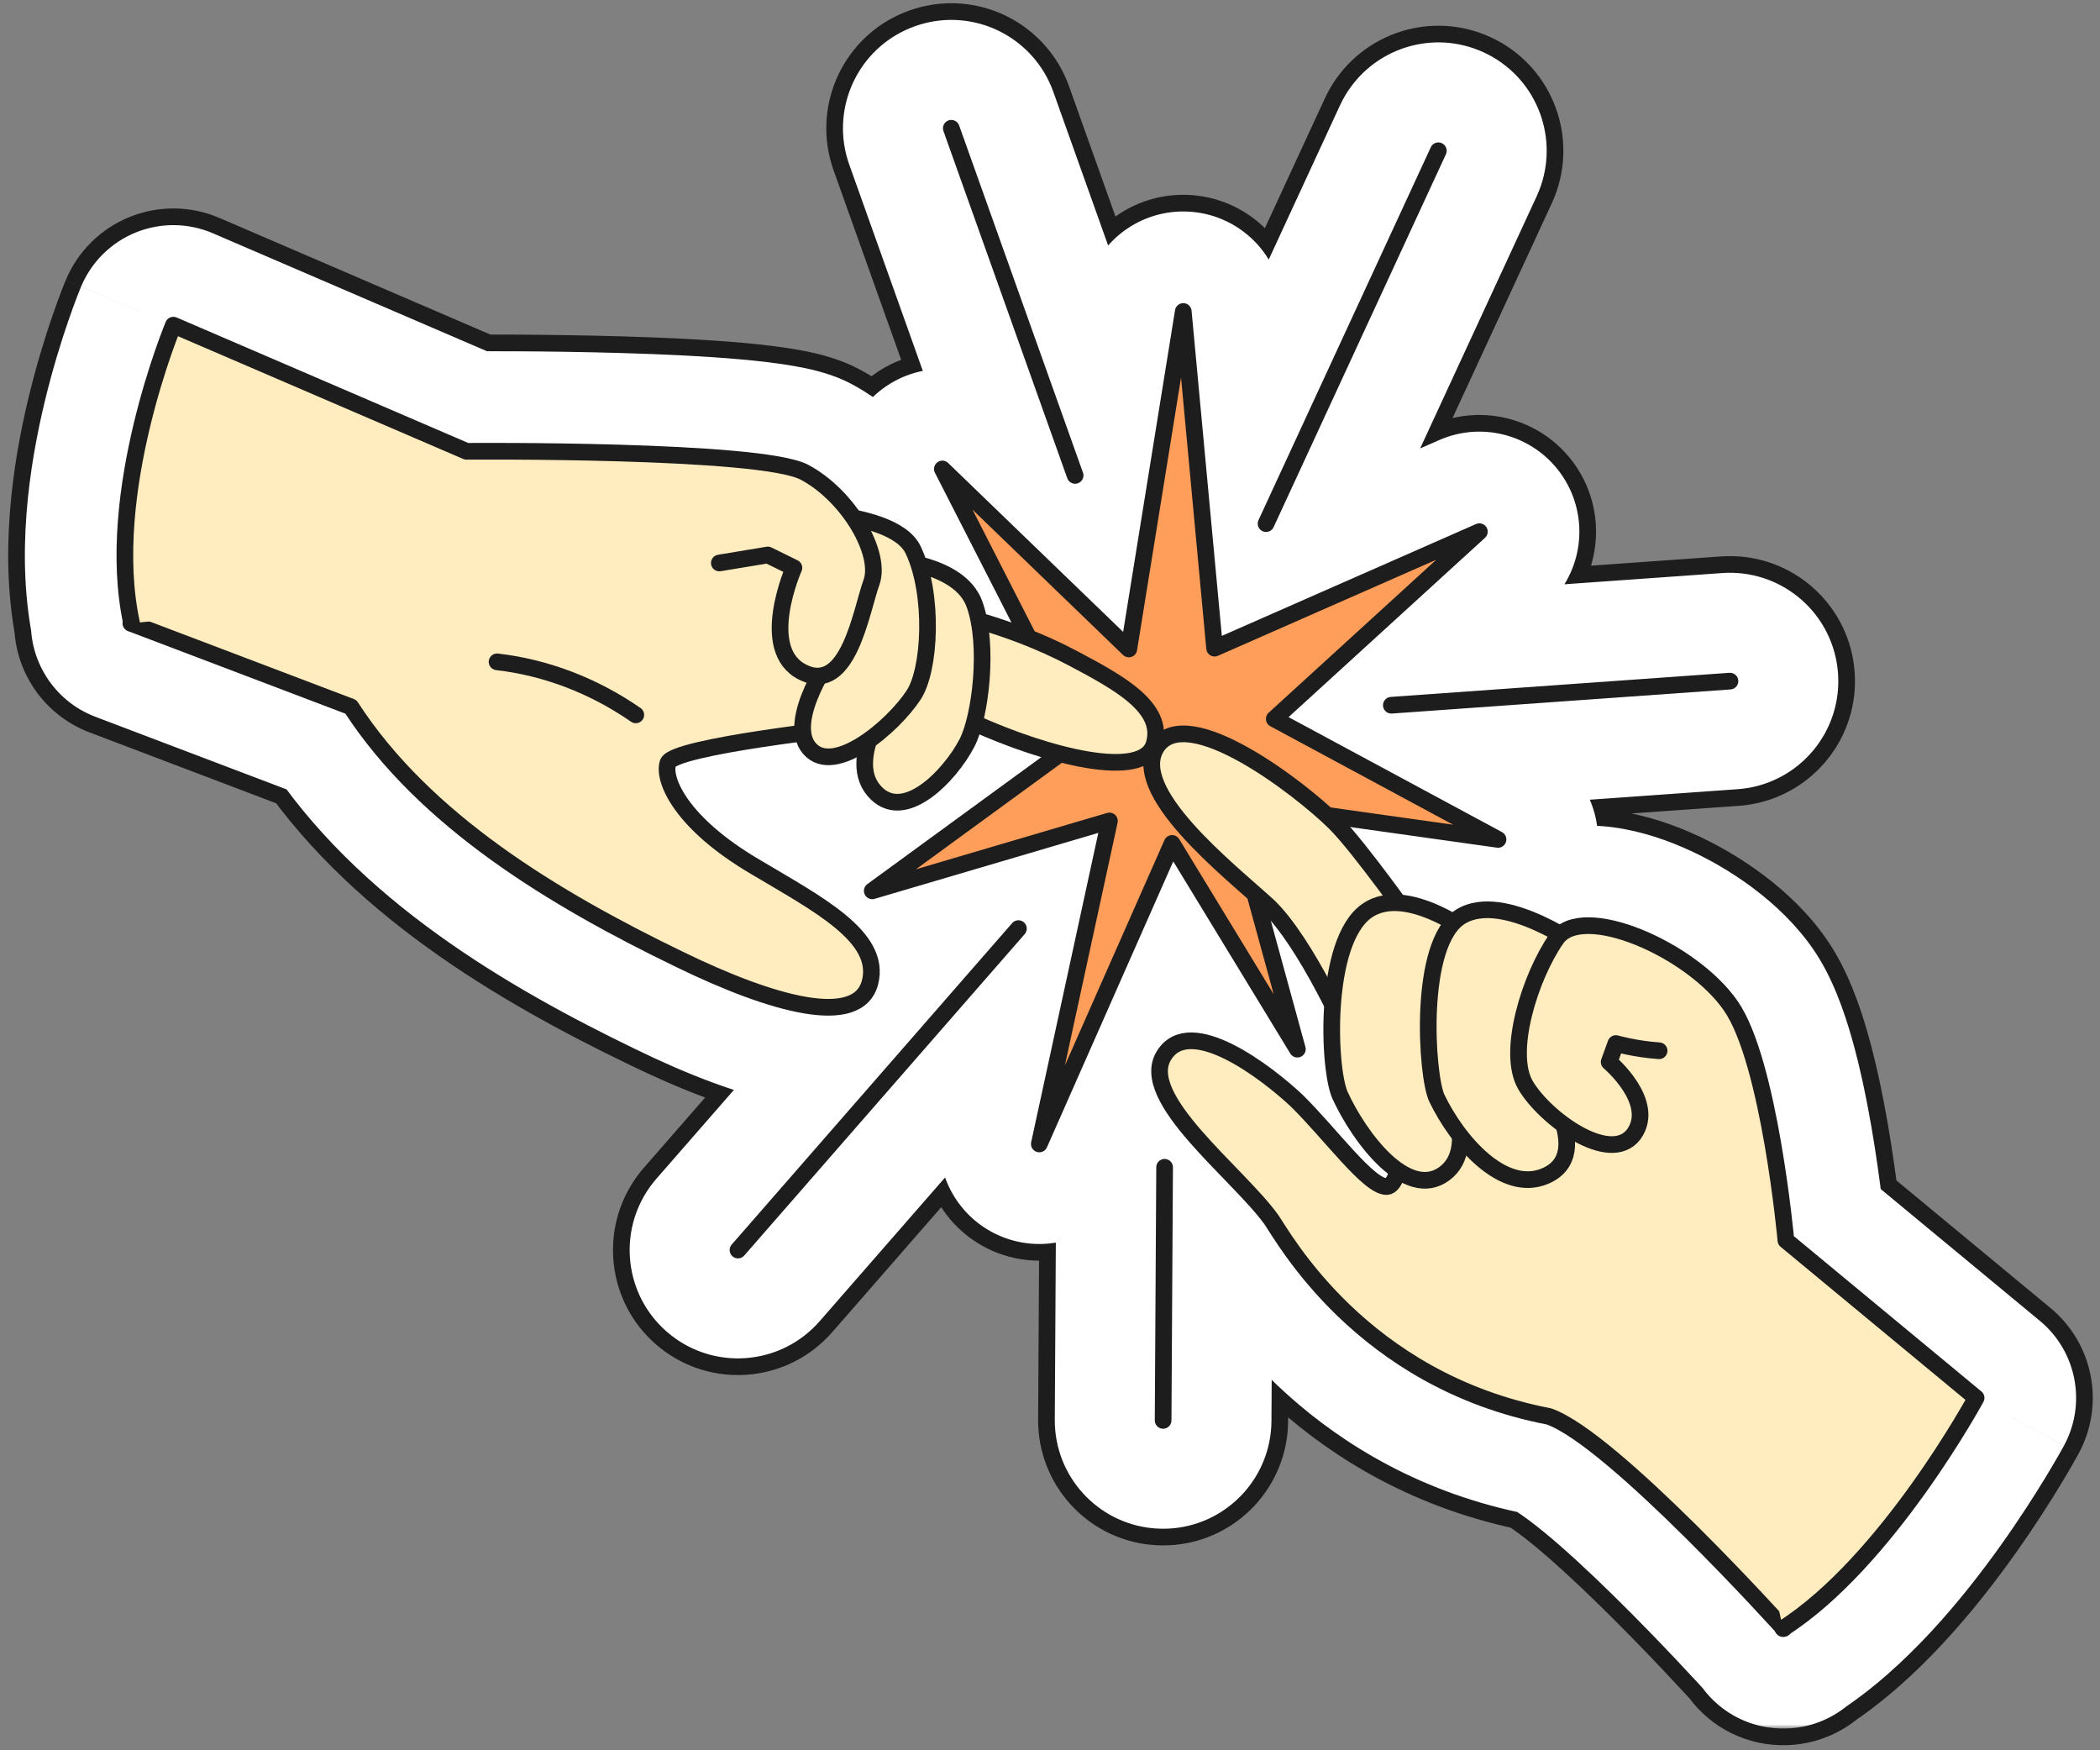 <?xml version="1.0" encoding="UTF-8"?>
<svg xmlns="http://www.w3.org/2000/svg" width="252" height="210" viewBox="0 0 252 210" fill="none">
  <rect x="0" y="0" width="252" height="210" fill="#808080" stroke="none"/>
  <mask id="path-1-outside-1_2923_9373" maskUnits="userSpaceOnUse" x="0.133" y="-0.609" width="252" height="211" fill="black">
    <rect fill="white" x="0.133" y="-0.609" width="252" height="211"></rect>
    <path fill-rule="evenodd" clip-rule="evenodd" d="M113.821 14.449C114.308 14.275 114.841 14.502 115.059 14.96L115.098 15.055L129.955 56.704C130.141 57.224 129.87 57.797 129.35 57.982C128.83 58.168 128.258 57.896 128.072 57.376L113.215 15.726L113.185 15.629C113.063 15.137 113.333 14.623 113.821 14.449ZM140.65 101.197L155.686 125.878L150.58 107.263C151.144 107.758 151.659 108.214 152.105 108.62C154.91 111.235 157.943 116.651 159.91 120.542C159.583 125.172 160.074 129.742 160.787 131.373C162.203 134.483 164.879 138.521 167.766 140.467C167.421 141.571 166.983 142.338 166.426 142.364C164.977 142.429 162.388 139.511 159.62 136.392L159.62 136.392L159.62 136.392L159.62 136.392L159.62 136.392C158.284 134.886 156.907 133.334 155.596 132.048C152.105 128.77 142.797 121.539 139.665 126.649C137.447 130.266 142.808 135.815 147.559 140.732L147.559 140.732L147.559 140.732C149.52 142.761 151.376 144.683 152.553 146.317C152.665 146.475 152.825 146.726 153.036 147.057L153.036 147.058L153.037 147.059C155.524 150.964 165.059 165.939 185.848 169.938C193.12 172.426 212.25 193.413 213.924 195.26L213.952 195.39L214.008 195.354L214.041 195.39L214.038 195.335C226.531 187.297 237.133 167.72 237.133 167.72L214.31 148.823C214.31 148.823 212.341 127.324 207.686 120.671C203.255 114.246 191.036 108.695 187.249 112.088C183.852 110.16 178.637 107.917 175.286 109.97C174.981 110.157 174.698 110.388 174.435 110.659C172.496 109.537 170.087 108.46 167.82 108.322C165.489 105.129 162.014 100.505 160.161 98.69C159.893 98.426 159.589 98.138 159.252 97.83L179.762 100.714L152.912 86.253L177.525 63.789L145.752 77.769L141.992 37.372L135.459 77.865L113.083 56.269L123.439 76.53C121.253 75.656 119.203 74.984 117.475 74.482C117.335 73.763 117.156 73.085 116.93 72.466C115.926 69.708 112.81 68.376 110.267 67.737C110.071 67.127 109.846 66.547 109.591 66.007C108.65 63.979 105.728 62.809 102.445 62.137C100.949 59.938 98.859 57.891 96.524 56.655C91.243 53.859 55.979 54.148 55.979 54.148L20.805 39.011C20.805 39.011 12.398 59.145 15.788 74.761L15.703 74.78L42.106 84.807C50.967 98.497 66.54 107.849 81.487 115.08C92.765 120.576 102.968 123.371 104.4 117.876C105.702 112.877 99.378 109.155 92.633 105.186C91.963 104.791 91.288 104.394 90.617 103.993C81.756 98.787 79.518 93.58 80.145 91.556C80.553 90.236 89.896 88.794 96.353 87.949C96.443 88.655 96.69 89.295 97.15 89.82C98.763 91.663 101.603 90.688 104.243 88.827C103.578 90.951 103.46 93.189 104.847 94.834C108.338 98.979 113.977 93.098 116.035 89.145C116.352 88.539 116.648 87.716 116.905 86.749C120.246 88.251 123.881 89.58 127.205 90.441L104.67 106.885L133.132 98.497L124.718 137.254L140.65 101.197ZM173.022 17.182C172.552 16.965 172 17.144 171.742 17.58L171.694 17.67L151.019 62.406L150.981 62.5C150.816 62.98 151.038 63.516 151.508 63.733C151.978 63.95 152.53 63.772 152.788 63.335L152.835 63.245L173.51 18.51L173.549 18.414C173.713 17.935 173.492 17.399 173.022 17.182ZM166.891 83.616L207.525 80.725L207.628 80.722C208.134 80.737 208.556 81.134 208.593 81.65C208.63 82.167 208.268 82.62 207.769 82.707L207.668 82.719L167.033 85.611C166.482 85.65 166.004 85.235 165.964 84.684C165.926 84.134 166.34 83.655 166.891 83.616ZM122.868 110.662C122.478 110.322 121.898 110.339 121.528 110.685L121.457 110.759L87.805 149.323L87.741 149.403C87.448 149.817 87.51 150.394 87.9 150.734C88.29 151.075 88.87 151.058 89.24 150.712L89.311 150.638L122.965 112.073L123.027 111.993C123.32 111.58 123.258 111.003 122.868 110.662ZM138.759 139.942C138.813 139.438 139.241 139.047 139.759 139.05C140.277 139.053 140.7 139.449 140.748 139.954L140.753 140.056L140.575 170.425L140.569 170.528C140.515 171.032 140.086 171.422 139.569 171.42C139.051 171.416 138.627 171.021 138.578 170.516L138.575 170.414L138.753 140.045L138.759 139.942Z"></path>
  </mask>
  <path fill-rule="evenodd" clip-rule="evenodd" d="M113.821 14.449C114.308 14.275 114.841 14.502 115.059 14.96L115.098 15.055L129.955 56.704C130.141 57.224 129.87 57.797 129.35 57.982C128.83 58.168 128.258 57.896 128.072 57.376L113.215 15.726L113.185 15.629C113.063 15.137 113.333 14.623 113.821 14.449ZM140.65 101.197L155.686 125.878L150.58 107.263C151.144 107.758 151.659 108.214 152.105 108.62C154.91 111.235 157.943 116.651 159.91 120.542C159.583 125.172 160.074 129.742 160.787 131.373C162.203 134.483 164.879 138.521 167.766 140.467C167.421 141.571 166.983 142.338 166.426 142.364C164.977 142.429 162.388 139.511 159.62 136.392L159.62 136.392L159.62 136.392L159.62 136.392L159.62 136.392C158.284 134.886 156.907 133.334 155.596 132.048C152.105 128.77 142.797 121.539 139.665 126.649C137.447 130.266 142.808 135.815 147.559 140.732L147.559 140.732L147.559 140.732C149.52 142.761 151.376 144.683 152.553 146.317C152.665 146.475 152.825 146.726 153.036 147.057L153.036 147.058L153.037 147.059C155.524 150.964 165.059 165.939 185.848 169.938C193.12 172.426 212.25 193.413 213.924 195.26L213.952 195.39L214.008 195.354L214.041 195.39L214.038 195.335C226.531 187.297 237.133 167.72 237.133 167.72L214.31 148.823C214.31 148.823 212.341 127.324 207.686 120.671C203.255 114.246 191.036 108.695 187.249 112.088C183.852 110.16 178.637 107.917 175.286 109.97C174.981 110.157 174.698 110.388 174.435 110.659C172.496 109.537 170.087 108.46 167.82 108.322C165.489 105.129 162.014 100.505 160.161 98.69C159.893 98.426 159.589 98.138 159.252 97.83L179.762 100.714L152.912 86.253L177.525 63.789L145.752 77.769L141.992 37.372L135.459 77.865L113.083 56.269L123.439 76.53C121.253 75.656 119.203 74.984 117.475 74.482C117.335 73.763 117.156 73.085 116.93 72.466C115.926 69.708 112.81 68.376 110.267 67.737C110.071 67.127 109.846 66.547 109.591 66.007C108.65 63.979 105.728 62.809 102.445 62.137C100.949 59.938 98.859 57.891 96.524 56.655C91.243 53.859 55.979 54.148 55.979 54.148L20.805 39.011C20.805 39.011 12.398 59.145 15.788 74.761L15.703 74.78L42.106 84.807C50.967 98.497 66.54 107.849 81.487 115.08C92.765 120.576 102.968 123.371 104.4 117.876C105.702 112.877 99.378 109.155 92.633 105.186C91.963 104.791 91.288 104.394 90.617 103.993C81.756 98.787 79.518 93.58 80.145 91.556C80.553 90.236 89.896 88.794 96.353 87.949C96.443 88.655 96.69 89.295 97.15 89.82C98.763 91.663 101.603 90.688 104.243 88.827C103.578 90.951 103.46 93.189 104.847 94.834C108.338 98.979 113.977 93.098 116.035 89.145C116.352 88.539 116.648 87.716 116.905 86.749C120.246 88.251 123.881 89.58 127.205 90.441L104.67 106.885L133.132 98.497L124.718 137.254L140.65 101.197ZM173.022 17.182C172.552 16.965 172 17.144 171.742 17.58L171.694 17.67L151.019 62.406L150.981 62.5C150.816 62.98 151.038 63.516 151.508 63.733C151.978 63.95 152.53 63.772 152.788 63.335L152.835 63.245L173.51 18.51L173.549 18.414C173.713 17.935 173.492 17.399 173.022 17.182ZM166.891 83.616L207.525 80.725L207.628 80.722C208.134 80.737 208.556 81.134 208.593 81.65C208.63 82.167 208.268 82.62 207.769 82.707L207.668 82.719L167.033 85.611C166.482 85.65 166.004 85.235 165.964 84.684C165.926 84.134 166.34 83.655 166.891 83.616ZM122.868 110.662C122.478 110.322 121.898 110.339 121.528 110.685L121.457 110.759L87.805 149.323L87.741 149.403C87.448 149.817 87.51 150.394 87.9 150.734C88.29 151.075 88.87 151.058 89.24 150.712L89.311 150.638L122.965 112.073L123.027 111.993C123.32 111.58 123.258 111.003 122.868 110.662ZM138.759 139.942C138.813 139.438 139.241 139.047 139.759 139.05C140.277 139.053 140.7 139.449 140.748 139.954L140.753 140.056L140.575 170.425L140.569 170.528C140.515 171.032 140.086 171.422 139.569 171.42C139.051 171.416 138.627 171.021 138.578 170.516L138.575 170.414L138.753 140.045L138.759 139.942Z" fill="#1D1D1D"></path>
  <path d="M115.059 14.96L127.701 8.945C127.807 9.168 127.907 9.394 128.002 9.623L115.059 14.96ZM113.821 14.449L109.115 1.264L109.117 1.263L113.821 14.449ZM115.098 15.055L128.041 9.717C128.127 9.926 128.208 10.138 128.284 10.351L115.098 15.055ZM129.955 56.704L116.769 61.408L116.769 61.408L129.955 56.704ZM129.35 57.982L134.054 71.168L134.052 71.169L129.35 57.982ZM128.072 57.376L141.259 52.672L141.259 52.672L128.072 57.376ZM113.215 15.726L100.029 20.43C99.963 20.245 99.901 20.059 99.843 19.872L113.215 15.726ZM113.185 15.629L99.813 19.774C99.731 19.512 99.657 19.247 99.592 18.98L113.185 15.629ZM155.686 125.878L169.188 122.175C171.034 128.905 167.641 135.966 161.234 138.732C154.827 141.497 147.361 139.121 143.73 133.162L155.686 125.878ZM140.65 101.197L127.844 95.538C129.951 90.771 134.531 87.568 139.733 87.227C144.934 86.885 149.894 89.461 152.606 93.913L140.65 101.197ZM150.58 107.263L137.079 110.966C135.443 105.001 137.915 98.669 143.16 95.391C148.405 92.113 155.179 92.664 159.824 96.748L150.58 107.263ZM152.105 108.62L161.536 98.273C161.575 98.308 161.613 98.344 161.652 98.379L152.105 108.62ZM159.91 120.542L172.404 114.226C173.545 116.483 174.053 119.006 173.875 121.527L159.91 120.542ZM160.787 131.373L148.046 137.175C148.016 137.11 147.987 137.044 147.958 136.978L160.787 131.373ZM167.766 140.467L175.591 128.858C180.719 132.315 182.971 138.727 181.132 144.631L167.766 140.467ZM166.426 142.364L167.081 156.349C167.072 156.349 167.063 156.349 167.054 156.35L166.426 142.364ZM159.62 136.392L169.519 126.492C169.716 126.689 169.907 126.892 170.091 127.1L159.62 136.392ZM159.62 136.392L149.72 146.291C149.068 145.639 148.482 144.924 147.971 144.157L159.62 136.392ZM159.62 136.392L170.091 127.099C170.518 127.581 170.911 128.091 171.268 128.626L159.62 136.392ZM155.596 132.048L165.18 121.843C165.255 121.913 165.329 121.984 165.402 122.056L155.596 132.048ZM139.665 126.649L127.729 119.332L127.729 119.332L139.665 126.649ZM147.559 140.732L137.659 150.631C137.602 150.574 137.546 150.517 137.49 150.459L147.559 140.732ZM147.559 140.732L157.458 130.832C157.515 130.889 157.571 130.946 157.627 131.004L147.559 140.732ZM152.553 146.317L163.913 138.135C163.936 138.167 163.96 138.2 163.983 138.232L152.553 146.317ZM153.036 147.057L164.845 139.537C164.866 139.571 164.887 139.604 164.908 139.638L153.036 147.057ZM153.036 147.058L141.199 154.534C141.188 154.515 141.176 154.497 141.164 154.478L153.036 147.058ZM153.037 147.059L141.228 154.579C141.218 154.564 141.209 154.549 141.2 154.535L153.037 147.059ZM185.848 169.938L188.492 156.19C189.133 156.313 189.763 156.48 190.38 156.692L185.848 169.938ZM213.924 195.26L224.298 185.859C225.953 187.686 227.096 189.916 227.613 192.326L213.924 195.26ZM213.952 195.39L221.499 207.181C217.633 209.656 212.799 210.078 208.562 208.311C204.326 206.544 201.224 202.813 200.262 198.324L213.952 195.39ZM214.008 195.354L206.461 183.562C212.225 179.873 219.813 180.892 224.4 185.972L214.008 195.354ZM214.041 195.39L228.023 194.688C228.321 200.602 224.865 206.063 219.393 208.327C213.922 210.59 207.618 209.167 203.65 204.772L214.041 195.39ZM214.038 195.335L200.056 196.037C199.805 191.031 202.248 186.273 206.464 183.561L214.038 195.335ZM237.133 167.72L246.061 156.937C251.21 161.2 252.627 168.508 249.443 174.387L237.133 167.72ZM214.31 148.823L205.381 159.607C202.512 157.231 200.708 153.81 200.368 150.1L214.31 148.823ZM207.686 120.671L196.215 128.697C196.197 128.671 196.179 128.645 196.161 128.619L207.686 120.671ZM187.249 112.088L196.59 122.515C192.112 126.528 185.571 127.232 180.341 124.265L187.249 112.088ZM175.286 109.97L182.602 121.907L182.602 121.907L175.286 109.97ZM174.435 110.659L184.467 120.423C179.996 125.017 172.975 125.987 167.426 122.778L174.435 110.659ZM167.82 108.322L166.972 122.297C162.808 122.044 158.973 119.947 156.513 116.578L167.82 108.322ZM160.161 98.69L150.365 108.692C150.355 108.682 150.344 108.672 150.334 108.661L160.161 98.69ZM159.252 97.83L149.81 108.168C145.279 104.029 143.971 97.421 146.584 91.868C149.198 86.315 155.124 83.112 161.201 83.966L159.252 97.83ZM179.762 100.714L186.401 88.388C192.371 91.604 195.178 98.634 193.065 105.077C190.953 111.52 184.527 115.522 177.813 114.578L179.762 100.714ZM152.912 86.253L146.273 98.579C142.278 96.427 139.573 92.472 139.017 87.969C138.461 83.465 140.122 78.971 143.474 75.912L152.912 86.253ZM177.525 63.789L171.887 50.974C178.163 48.213 185.516 50.404 189.257 56.15C192.999 61.897 192.027 69.507 186.963 74.13L177.525 63.789ZM145.752 77.769L151.39 90.583C147.271 92.395 142.532 92.117 138.653 89.835C134.774 87.554 132.229 83.546 131.812 79.066L145.752 77.769ZM141.992 37.372L128.171 35.142C129.294 28.182 135.417 23.143 142.463 23.38C149.508 23.617 155.279 29.056 155.932 36.075L141.992 37.372ZM135.459 77.865L149.28 80.095C148.45 85.241 144.829 89.5 139.884 91.147C134.938 92.795 129.487 91.558 125.736 87.938L135.459 77.865ZM113.083 56.269L100.617 62.641C97.503 56.547 99.249 49.096 104.747 45.021C110.244 40.947 117.882 41.443 122.806 46.195L113.083 56.269ZM123.439 76.53L135.905 70.158C138.561 75.353 137.716 81.651 133.785 85.962C129.854 90.274 123.661 91.695 118.243 89.53L123.439 76.53ZM117.475 74.482L113.57 87.927C108.527 86.462 104.727 82.298 103.73 77.142L117.475 74.482ZM116.93 72.466L130.086 67.677L130.086 67.677L116.93 72.466ZM110.267 67.737L106.859 81.316C102.165 80.138 98.412 76.619 96.935 72.01L110.267 67.737ZM109.591 66.007L96.933 71.989C96.92 71.959 96.906 71.93 96.892 71.901L109.591 66.007ZM102.445 62.137L99.638 75.852C96.068 75.122 92.923 73.027 90.872 70.014L102.445 62.137ZM96.524 56.655L89.973 69.027L96.524 56.655ZM55.979 54.148L56.094 68.147C54.152 68.163 52.229 67.775 50.445 67.008L55.979 54.148ZM20.805 39.011L7.886 33.617C9.326 30.167 12.088 27.436 15.554 26.033C19.02 24.631 22.904 24.673 26.339 26.151L20.805 39.011ZM15.788 74.761L29.47 71.791C31.104 79.317 26.352 86.749 18.836 88.425L15.788 74.761ZM15.703 74.78L10.733 87.868C4.952 85.673 1.296 79.945 1.739 73.777C2.182 67.609 6.62 62.462 12.655 61.116L15.703 74.78ZM42.106 84.807L47.077 71.719C49.863 72.777 52.24 74.697 53.859 77.2L42.106 84.807ZM81.487 115.08L87.584 102.477C87.596 102.483 87.608 102.489 87.62 102.495L81.487 115.08ZM104.4 117.876L117.948 121.406L117.948 121.406L104.4 117.876ZM92.633 105.186L85.532 117.251L85.532 117.251L92.633 105.186ZM90.617 103.993L97.709 91.922C97.737 91.939 97.765 91.955 97.793 91.972L90.617 103.993ZM80.145 91.556L66.77 87.417L66.77 87.417L80.145 91.556ZM96.353 87.949L94.538 74.067C98.228 73.585 101.959 74.591 104.906 76.865C107.853 79.139 109.773 82.492 110.242 86.184L96.353 87.949ZM97.15 89.82L86.616 99.041V99.041L97.15 89.82ZM104.243 88.827L96.177 77.385C101.081 73.927 107.644 73.98 112.493 77.516C117.341 81.051 119.397 87.284 117.604 93.011L104.243 88.827ZM104.847 94.834L115.547 85.804C115.55 85.808 115.553 85.812 115.557 85.816L104.847 94.834ZM116.035 89.145L103.618 82.679C103.621 82.674 103.623 82.67 103.625 82.665L116.035 89.145ZM116.905 86.749L103.376 83.148C104.433 79.178 107.181 75.872 110.891 74.107C114.601 72.341 118.899 72.295 122.647 73.98L116.905 86.749ZM127.205 90.441L130.717 76.889C135.956 78.247 139.943 82.503 140.957 87.819C141.97 93.135 139.829 98.56 135.457 101.75L127.205 90.441ZM104.67 106.885L108.627 120.314C102.097 122.238 95.129 119.186 92.116 113.081C89.103 106.976 90.918 99.589 96.418 95.576L104.67 106.885ZM133.132 98.497L129.174 85.068C133.916 83.671 139.044 84.877 142.664 88.244C146.285 91.61 147.862 96.636 146.813 101.467L133.132 98.497ZM124.718 137.254L137.524 142.912C134.621 149.484 127.214 152.791 120.382 150.566C113.551 148.341 109.513 141.306 111.037 134.284L124.718 137.254ZM171.742 17.58L159.385 10.999C159.482 10.817 159.584 10.636 159.689 10.458L171.742 17.58ZM173.022 17.182L178.896 4.474L178.898 4.475L173.022 17.182ZM171.694 17.67L158.986 11.797C159.096 11.558 159.214 11.322 159.337 11.089L171.694 17.67ZM151.019 62.406L138.03 57.183C138.118 56.964 138.212 56.747 138.311 56.532L151.019 62.406ZM150.981 62.5L137.745 57.939C137.822 57.717 137.904 57.496 137.992 57.278L150.981 62.5ZM151.508 63.733L145.634 76.441L145.632 76.44L151.508 63.733ZM152.788 63.335L165.229 69.756C165.105 69.995 164.976 70.23 164.839 70.461L152.788 63.335ZM152.835 63.245L165.543 69.118C165.458 69.302 165.369 69.485 165.275 69.665L152.835 63.245ZM173.51 18.51L186.518 23.687C186.425 23.922 186.325 24.154 186.219 24.384L173.51 18.51ZM173.549 18.414L186.787 22.968C186.715 23.177 186.638 23.385 186.556 23.591L173.549 18.414ZM207.525 80.725L206.531 66.76C206.729 66.746 206.927 66.736 207.125 66.73L207.525 80.725ZM166.891 83.616L165.897 69.651L165.897 69.651L166.891 83.616ZM207.628 80.722L207.228 66.727C207.501 66.719 207.775 66.72 208.048 66.728L207.628 80.722ZM208.593 81.65L222.558 80.652L222.558 80.656L208.593 81.65ZM207.769 82.707L210.171 96.499C209.907 96.545 209.641 96.584 209.374 96.615L207.769 82.707ZM207.668 82.719L209.272 96.626C209.069 96.65 208.866 96.669 208.662 96.683L207.668 82.719ZM167.033 85.611L168.027 99.576L168.022 99.576L167.033 85.611ZM165.964 84.684L152 85.678L151.999 85.672L165.964 84.684ZM121.528 110.685L111.431 100.986C111.604 100.807 111.782 100.631 111.964 100.461L121.528 110.685ZM122.868 110.662L132.068 100.109L132.073 100.114L122.868 110.662ZM121.457 110.759L110.908 101.554C111.055 101.386 111.206 101.222 111.36 101.061L121.457 110.759ZM87.805 149.323L76.833 140.627C76.97 140.454 77.111 140.285 77.256 140.118L87.805 149.323ZM87.741 149.403L76.318 141.31C76.463 141.105 76.614 140.904 76.77 140.707L87.741 149.403ZM87.9 150.734L78.697 161.284L78.695 161.283L87.9 150.734ZM89.24 150.712L99.337 160.41C99.163 160.591 98.985 160.767 98.802 160.938L89.24 150.712ZM89.311 150.638L99.86 159.843C99.713 160.011 99.563 160.175 99.408 160.336L89.311 150.638ZM122.965 112.073L134.001 120.687C133.844 120.889 133.681 121.086 133.513 121.278L122.965 112.073ZM123.027 111.993L134.449 120.089C134.325 120.264 134.196 120.437 134.064 120.607L123.027 111.993ZM139.759 139.05L139.841 125.051H139.842L139.759 139.05ZM138.759 139.942L124.782 139.143C124.795 138.909 124.815 138.675 124.84 138.441L138.759 139.942ZM140.748 139.954L154.684 138.617C154.706 138.84 154.722 139.064 154.732 139.288L140.748 139.954ZM140.753 140.056L154.737 139.39C154.749 139.64 154.754 139.889 154.753 140.139L140.753 140.056ZM140.575 170.425L154.574 170.508C154.573 170.747 154.565 170.986 154.552 171.224L140.575 170.425ZM140.569 170.528L154.546 171.327C154.533 171.559 154.514 171.791 154.489 172.022L140.569 170.528ZM139.569 171.42L139.491 185.419L139.486 185.419L139.569 171.42ZM138.578 170.516L124.642 171.846C124.616 171.581 124.599 171.315 124.589 171.049L138.578 170.516ZM138.575 170.414L124.585 170.947C124.577 170.742 124.574 170.536 124.575 170.331L138.575 170.414ZM138.753 140.045L124.753 139.962C124.755 139.723 124.762 139.484 124.776 139.246L138.753 140.045ZM115.059 14.96L102.417 20.975C105.256 26.943 112.183 29.897 118.524 27.635L113.821 14.449L109.117 1.263C116.433 -1.347 124.426 2.062 127.701 8.945L115.059 14.96ZM115.098 15.055L102.155 20.392L102.116 20.297L115.059 14.96L128.002 9.623L128.041 9.717L115.098 15.055ZM129.955 56.704L116.769 61.408L101.912 19.758L115.098 15.055L128.284 10.351L143.141 52L129.955 56.704ZM129.35 57.982L124.646 44.796C117.87 47.213 114.362 54.659 116.769 61.408L129.955 56.704L143.141 52C145.92 59.789 141.87 68.38 134.054 71.168L129.35 57.982ZM128.072 57.376L141.259 52.672C138.852 45.926 131.425 42.379 124.648 44.796L129.35 57.982L134.052 71.169C126.234 73.957 117.664 69.866 114.886 62.08L128.072 57.376ZM113.215 15.726L126.401 11.023L141.259 52.672L128.072 57.376L114.886 62.08L100.029 20.43L113.215 15.726ZM113.185 15.629L126.557 11.483L126.587 11.581L113.215 15.726L99.843 19.872L99.813 19.774L113.185 15.629ZM113.821 14.449L118.526 27.635C124.858 25.375 128.363 18.707 126.778 12.278L113.185 15.629L99.592 18.98C97.764 11.566 101.808 3.871 109.115 1.264L113.821 14.449ZM155.686 125.878L143.73 133.162L128.694 108.48L140.65 101.197L152.606 93.913L167.642 118.594L155.686 125.878ZM150.58 107.263L164.082 103.559L169.188 122.175L155.686 125.878L142.185 129.581L137.079 110.966L150.58 107.263ZM152.105 108.62L142.675 118.967C142.331 118.654 141.9 118.272 141.337 117.777L150.58 107.263L159.824 96.748C160.389 97.245 160.988 97.773 161.536 98.273L152.105 108.62ZM159.91 120.542L147.415 126.858C146.539 125.124 145.5 123.202 144.45 121.523C143.929 120.689 143.464 120.01 143.073 119.494C142.656 118.944 142.478 118.785 142.559 118.861L152.105 108.62L161.652 98.379C164.427 100.966 166.664 104.235 168.194 106.682C169.853 109.337 171.314 112.07 172.404 114.226L159.91 120.542ZM160.787 131.373L147.958 136.978C146.629 133.937 146.201 130.433 146.014 128.321C145.779 125.677 145.728 122.633 145.945 119.557L159.91 120.542L173.875 121.527C173.766 123.082 173.797 124.638 173.904 125.843C173.957 126.442 174.018 126.824 174.049 126.986C174.064 127.063 174.057 127.014 174.016 126.864C173.982 126.745 173.865 126.338 173.616 125.768L160.787 131.373ZM167.766 140.467L159.94 152.075C153.943 148.032 149.916 141.282 148.046 137.175L160.787 131.373L173.528 125.571C173.846 126.27 174.384 127.219 175.005 128.064C175.301 128.467 175.547 128.751 175.712 128.921C175.892 129.107 175.863 129.041 175.591 128.858L167.766 140.467ZM166.426 142.364L165.771 128.379C159.329 128.681 156.154 133.114 155.532 134.045C155.045 134.775 154.767 135.374 154.635 135.678C154.494 136.005 154.422 136.23 154.399 136.303L167.766 140.467L181.132 144.631C180.802 145.691 180.13 147.63 178.818 149.594C177.752 151.191 174.079 156.021 167.081 156.349L166.426 142.364ZM159.62 136.392L170.091 127.1C170.802 127.9 171.395 128.568 171.948 129.169C172.506 129.775 172.888 130.165 173.14 130.403C173.457 130.703 173.269 130.477 172.682 130.102C172.367 129.9 171.688 129.494 170.697 129.127C169.728 128.768 168.013 128.279 165.798 128.378L166.426 142.364L167.054 156.35C162.258 156.565 158.764 154.437 157.599 153.692C156.033 152.691 154.752 151.552 153.895 150.741C152.181 149.119 150.396 147.09 149.148 145.684L159.62 136.392ZM159.62 136.392L169.519 126.492L169.519 126.492L159.62 136.392L149.72 146.291L149.72 146.291L159.62 136.392ZM159.62 136.392L169.519 126.492L169.519 126.492L159.62 136.392L149.72 146.291L149.72 146.291L159.62 136.392ZM159.62 136.392L169.519 126.492L169.519 126.492L159.62 136.392L149.72 146.291L149.72 146.291L159.62 136.392ZM159.62 136.392L171.268 128.626L171.268 128.626L159.62 136.392L147.971 144.157L147.971 144.157L159.62 136.392ZM155.596 132.048L165.402 122.056C167.124 123.746 168.836 125.685 170.091 127.099L159.62 136.392L149.148 145.684C147.732 144.088 146.689 142.923 145.79 142.04L155.596 132.048ZM139.665 126.649L127.729 119.332C131.476 113.22 137.63 110.834 143.093 110.876C147.604 110.911 151.438 112.521 153.761 113.683C158.64 116.124 162.974 119.771 165.18 121.843L155.596 132.048L146.012 142.253C145.49 141.763 144.648 141.033 143.676 140.304C142.67 139.55 141.813 139.014 141.231 138.723C140.399 138.307 141.101 138.862 142.877 138.875C143.944 138.884 145.614 138.691 147.443 137.763C149.356 136.791 150.74 135.369 151.6 133.966L139.665 126.649ZM147.559 140.732L137.49 150.459C135.375 148.27 131.88 144.716 129.396 141.037C128.134 139.168 126.503 136.378 125.68 132.947C124.783 129.202 124.768 124.161 127.729 119.332L139.665 126.649L151.6 133.966C152.439 132.598 152.925 131.097 153.087 129.635C153.242 128.236 153.076 127.119 152.909 126.421C152.617 125.201 152.207 124.784 152.602 125.369C152.921 125.842 153.496 126.574 154.437 127.625C155.367 128.662 156.406 129.74 157.627 131.004L147.559 140.732ZM147.559 140.732L137.659 150.631L137.659 150.631L147.559 140.732L157.458 130.832L157.458 130.832L147.559 140.732ZM147.559 140.732L137.659 150.631L137.659 150.631L147.559 140.732L157.458 130.832L157.458 130.832L147.559 140.732ZM152.553 146.317L141.193 154.499C140.741 153.872 139.721 152.768 137.49 150.459L147.559 140.732L157.627 131.004C159.318 132.754 162.011 135.494 163.913 138.135L152.553 146.317ZM153.036 147.057L141.227 154.578C141.173 154.493 141.13 154.425 141.091 154.365C141.053 154.304 141.027 154.264 141.009 154.236C140.99 154.207 140.99 154.207 141.002 154.226C141.009 154.236 141.023 154.256 141.041 154.284C141.06 154.311 141.088 154.351 141.123 154.401L152.553 146.317L163.983 138.232C164.342 138.741 164.731 139.358 164.845 139.537L153.036 147.057ZM153.036 147.058L141.164 154.478L141.164 154.477L153.036 147.057L164.908 139.638L164.908 139.638L153.036 147.058ZM153.037 147.059L141.2 154.535L141.199 154.534L153.036 147.058L164.873 139.582L164.874 139.583L153.037 147.059ZM185.848 169.938L183.203 183.686C156.402 178.53 144.118 159.118 141.228 154.579L153.037 147.059L164.846 139.539C166.929 142.811 173.716 153.347 188.492 156.19L185.848 169.938ZM213.924 195.26L203.55 204.662C202.778 203.81 197.791 198.337 192.181 192.833C189.362 190.068 186.557 187.464 184.154 185.481C181.218 183.056 180.433 182.882 181.315 183.184L185.848 169.938L190.38 156.692C194.899 158.238 199.232 161.62 201.98 163.888C205.262 166.597 208.708 169.822 211.789 172.846C217.98 178.919 223.395 184.863 224.298 185.859L213.924 195.26ZM213.952 195.39L200.262 198.324L200.235 198.194L213.924 195.26L227.613 192.326L227.641 192.456L213.952 195.39ZM214.008 195.354L221.556 207.145L221.499 207.181L213.952 195.39L206.404 183.599L206.461 183.562L214.008 195.354ZM214.041 195.39L203.65 204.772L203.617 204.736L214.008 195.354L224.4 185.972L224.432 186.008L214.041 195.39ZM214.038 195.335L228.021 194.632L228.023 194.688L214.041 195.39L200.059 196.092L200.056 196.037L214.038 195.335ZM237.133 167.72C249.443 174.387 249.442 174.389 249.441 174.391C249.441 174.392 249.44 174.394 249.439 174.395C249.437 174.399 249.435 174.402 249.433 174.406C249.429 174.413 249.424 174.422 249.419 174.432C249.408 174.452 249.394 174.477 249.378 174.506C249.346 174.565 249.303 174.643 249.251 174.738C249.145 174.928 248.999 175.189 248.814 175.513C248.444 176.162 247.918 177.066 247.252 178.164C245.927 180.35 244.018 183.352 241.664 186.649C237.213 192.883 230.179 201.597 221.613 207.108L214.038 195.335L206.464 183.561C210.39 181.035 214.904 175.942 218.877 170.378C220.734 167.776 222.257 165.382 223.31 163.645C223.833 162.782 224.233 162.094 224.492 161.641C224.621 161.414 224.715 161.247 224.771 161.146C224.798 161.096 224.817 161.062 224.826 161.047C224.83 161.039 224.832 161.035 224.831 161.036C224.831 161.037 224.83 161.039 224.828 161.041C224.828 161.043 224.827 161.045 224.826 161.047C224.825 161.048 224.824 161.049 224.824 161.05C224.823 161.052 224.822 161.053 237.133 167.72ZM214.31 148.823L223.238 138.04L246.061 156.937L237.133 167.72L228.204 178.504L205.381 159.607L214.31 148.823ZM207.686 120.671L219.158 112.646C221.726 116.317 223.228 120.8 224.151 124.048C225.176 127.654 225.957 131.495 226.538 134.855C227.127 138.255 227.551 141.395 227.827 143.673C227.966 144.818 228.07 145.761 228.14 146.428C228.175 146.762 228.201 147.029 228.22 147.218C228.229 147.312 228.236 147.388 228.242 147.443C228.244 147.471 228.246 147.493 228.248 147.51C228.249 147.519 228.249 147.526 228.25 147.532C228.25 147.535 228.25 147.538 228.251 147.541C228.251 147.542 228.251 147.543 228.251 147.544C228.251 147.545 228.251 147.547 214.31 148.823C200.368 150.1 200.368 150.102 200.368 150.103C200.368 150.103 200.368 150.104 200.368 150.104C200.368 150.105 200.368 150.106 200.369 150.107C200.369 150.107 200.369 150.107 200.368 150.105C200.368 150.102 200.367 150.093 200.366 150.08C200.364 150.054 200.359 150.007 200.353 149.943C200.34 149.814 200.32 149.612 200.292 149.345C200.236 148.811 200.15 148.022 200.031 147.047C199.793 145.086 199.434 142.435 198.948 139.629C198.456 136.783 197.871 134.002 197.218 131.705C196.464 129.051 195.974 128.352 196.215 128.697L207.686 120.671ZM187.249 112.088L177.907 101.66C183.061 97.043 189.258 96.869 192.564 97.141C196.29 97.447 199.838 98.573 202.787 99.85C208.428 102.291 215.056 106.698 219.212 112.723L207.686 120.671L196.161 128.619C196.181 128.648 196.091 128.515 195.828 128.254C195.571 127.999 195.214 127.686 194.756 127.342C193.813 126.635 192.706 125.996 191.665 125.546C190.532 125.055 190.039 125.028 190.269 125.047C190.414 125.059 191.1 125.106 192.137 124.87C193.21 124.626 194.92 124.011 196.59 122.515L187.249 112.088ZM175.286 109.97L167.971 98.034C174.425 94.078 181.153 95.067 184.696 95.967C188.582 96.953 191.977 98.674 194.157 99.911L187.249 112.088L180.341 124.265C179.8 123.958 179.264 123.683 178.769 123.465C178.258 123.239 177.935 123.138 177.805 123.105C177.643 123.064 178.004 123.184 178.758 123.148C179.571 123.109 181.025 122.873 182.602 121.907L175.286 109.97ZM174.435 110.659L164.403 100.894C165.388 99.882 166.57 98.892 167.971 98.033L175.286 109.97L182.602 121.907C183.393 121.422 184.008 120.895 184.467 120.423L174.435 110.659ZM167.82 108.322L168.669 94.348C174.233 94.686 178.937 97.09 181.444 98.539L174.435 110.659L167.426 122.778C167.184 122.638 166.96 122.518 166.757 122.419C166.553 122.319 166.399 122.255 166.298 122.216C166.194 122.177 166.187 122.181 166.273 122.202C166.356 122.222 166.596 122.274 166.972 122.297L167.82 108.322ZM160.161 98.69L169.956 88.687C172.829 91.5 177.064 97.241 179.127 100.067L167.82 108.322L156.513 116.578C155.39 115.039 154.038 113.22 152.777 111.606C152.147 110.799 151.582 110.097 151.108 109.536C150.591 108.922 150.359 108.686 150.365 108.692L160.161 98.69ZM159.252 97.83L168.693 87.492C169.14 87.901 169.576 88.312 169.988 88.718L160.161 98.69L150.334 108.661C150.211 108.54 150.037 108.374 149.81 108.168L159.252 97.83ZM179.762 100.714L177.813 114.578L157.302 111.694L159.252 97.83L161.201 83.966L181.712 86.851L179.762 100.714ZM152.912 86.253L159.55 73.927L186.401 88.388L179.762 100.714L173.124 113.04L146.273 98.579L152.912 86.253ZM177.525 63.789L186.963 74.13L162.349 96.593L152.912 86.253L143.474 75.912L168.087 53.448L177.525 63.789ZM145.752 77.769L140.113 64.954L171.887 50.974L177.525 63.789L183.163 76.603L151.39 90.583L145.752 77.769ZM141.992 37.372L155.932 36.075L159.691 76.471L145.752 77.769L131.812 79.066L128.053 38.669L141.992 37.372ZM135.459 77.865L121.638 75.635L128.171 35.142L141.992 37.372L155.814 39.602L149.28 80.095L135.459 77.865ZM113.083 56.269L122.806 46.195L145.181 67.792L135.459 77.865L125.736 87.938L103.361 66.342L113.083 56.269ZM123.439 76.53L110.973 82.902L100.617 62.641L113.083 56.269L125.549 49.897L135.905 70.158L123.439 76.53ZM117.475 74.482L121.38 61.038C123.463 61.643 125.954 62.458 128.635 63.53L123.439 76.53L118.243 89.53C116.553 88.854 114.942 88.325 113.57 87.927L117.475 74.482ZM116.93 72.466L130.086 67.677C130.609 69.115 130.968 70.525 131.22 71.822L117.475 74.482L103.73 77.142C103.717 77.079 103.711 77.057 103.715 77.071C103.718 77.084 103.736 77.148 103.775 77.255L116.93 72.466ZM110.267 67.737L113.675 54.158C115.727 54.673 118.654 55.612 121.55 57.407C124.485 59.225 128.178 62.438 130.086 67.677L116.93 72.466L103.775 77.255C104.678 79.736 106.311 80.903 106.801 81.207C107.252 81.486 107.35 81.439 106.859 81.316L110.267 67.737ZM109.591 66.007L122.249 60.025C122.8 61.191 123.242 62.351 123.599 63.465L110.267 67.737L96.935 72.01C96.927 71.985 96.92 71.966 96.915 71.952C96.91 71.938 96.907 71.93 96.906 71.928C96.905 71.925 96.907 71.929 96.911 71.939C96.915 71.949 96.922 71.966 96.933 71.989L109.591 66.007ZM102.445 62.137L105.252 48.421C107.515 48.884 110.383 49.652 113.164 51.045C115.781 52.355 119.928 55.024 122.29 60.112L109.591 66.007L96.892 71.901C97.618 73.464 98.564 74.508 99.256 75.121C99.926 75.714 100.46 75.997 100.628 76.082C100.893 76.214 100.658 76.061 99.638 75.852L102.445 62.137ZM96.524 56.655L103.075 44.282C107.817 46.793 111.515 50.58 114.019 54.259L102.445 62.137L90.872 70.014C90.678 69.729 90.442 69.453 90.212 69.237C89.974 69.014 89.871 68.974 89.973 69.027L96.524 56.655ZM55.979 54.148C55.864 40.148 55.865 40.148 55.866 40.148C55.866 40.148 55.867 40.148 55.868 40.148C55.87 40.148 55.872 40.148 55.875 40.148C55.881 40.148 55.889 40.148 55.899 40.148C55.919 40.148 55.947 40.148 55.984 40.148C56.057 40.147 56.163 40.146 56.299 40.146C56.572 40.144 56.967 40.142 57.469 40.141C58.474 40.139 59.907 40.138 61.64 40.147C65.099 40.163 69.792 40.216 74.68 40.359C79.527 40.501 84.756 40.737 89.222 41.14C91.44 41.341 93.685 41.602 95.701 41.958C97.243 42.23 100.3 42.813 103.075 44.282L96.524 56.655L89.973 69.027C91.427 69.797 92.227 69.778 90.829 69.531C89.906 69.368 88.53 69.192 86.7 69.026C83.068 68.698 78.492 68.482 73.862 68.347C69.274 68.213 64.822 68.162 61.503 68.146C59.848 68.138 58.485 68.138 57.54 68.141C57.068 68.142 56.7 68.144 56.454 68.145C56.331 68.146 56.238 68.146 56.177 68.147C56.147 68.147 56.124 68.147 56.111 68.147C56.104 68.147 56.099 68.147 56.096 68.147C56.094 68.147 56.094 68.147 56.093 68.147C56.093 68.147 56.093 68.147 56.093 68.147C56.093 68.147 56.094 68.147 55.979 54.148ZM20.805 39.011L26.339 26.151L61.513 41.288L55.979 54.148L50.445 67.008L15.271 51.871L20.805 39.011ZM15.788 74.761L2.107 77.731C-0.262 66.82 1.575 55.41 3.412 47.761C4.379 43.737 5.462 40.292 6.309 37.837C6.735 36.603 7.106 35.603 7.381 34.886C7.519 34.527 7.634 34.238 7.719 34.025C7.762 33.918 7.798 33.83 7.826 33.762C7.84 33.728 7.852 33.699 7.862 33.675C7.867 33.663 7.871 33.652 7.875 33.642C7.877 33.637 7.879 33.633 7.881 33.629C7.882 33.627 7.883 33.624 7.883 33.623C7.884 33.62 7.886 33.617 20.805 39.011C33.724 44.406 33.725 44.403 33.726 44.4C33.726 44.4 33.727 44.397 33.728 44.396C33.729 44.393 33.73 44.39 33.731 44.388C33.733 44.383 33.734 44.38 33.736 44.377C33.737 44.373 33.737 44.373 33.736 44.377C33.732 44.386 33.721 44.413 33.703 44.458C33.667 44.547 33.604 44.706 33.519 44.928C33.348 45.373 33.089 46.068 32.779 46.966C32.156 48.774 31.349 51.338 30.638 54.3C29.12 60.621 28.448 67.086 29.47 71.791L15.788 74.761ZM15.703 74.78L12.655 61.116L12.741 61.097L15.788 74.761L18.836 88.425L18.751 88.444L15.703 74.78ZM42.106 84.807L37.136 97.895L10.733 87.868L15.703 74.78L20.673 61.692L47.077 71.719L42.106 84.807ZM81.487 115.08L75.391 127.683C60.161 120.315 41.462 109.577 30.353 92.414L42.106 84.807L53.859 77.2C60.472 87.418 72.92 95.383 87.584 102.477L81.487 115.08ZM104.4 117.876L117.948 121.406C116.242 127.951 111.423 132.159 106.049 133.87C101.61 135.284 97.264 134.904 94.305 134.404C88.153 133.365 81.335 130.58 75.355 127.665L81.487 115.08L87.62 102.495C92.917 105.076 96.84 106.436 98.967 106.795C100.146 106.994 99.325 106.626 97.554 107.19C96.495 107.528 94.983 108.242 93.56 109.667C92.092 111.137 91.245 112.839 90.852 114.346L104.4 117.876ZM92.633 105.186L99.735 93.12C102.69 94.859 107.384 97.549 110.941 100.776C114.474 103.981 120.607 111.201 117.948 121.406L104.4 117.876L90.852 114.346C90.603 115.304 90.503 116.387 90.621 117.514C90.737 118.624 91.039 119.54 91.352 120.219C91.921 121.447 92.507 121.858 92.127 121.514C91.799 121.215 91.126 120.691 89.889 119.89C88.666 119.098 87.274 118.276 85.532 117.251L92.633 105.186ZM90.617 103.993L97.793 91.972C98.421 92.347 99.058 92.722 99.735 93.12L92.633 105.186L85.532 117.251C84.868 116.86 84.156 116.441 83.44 116.014L90.617 103.993ZM80.145 91.556L93.519 95.694C94.028 94.051 94.082 92.649 94.031 91.71C93.98 90.747 93.806 90.011 93.663 89.542C93.385 88.627 93.084 88.261 93.183 88.398C93.369 88.657 94.514 90.045 97.709 91.922L90.617 103.993L83.524 116.063C77.859 112.734 73.454 108.916 70.463 104.764C68.974 102.696 67.677 100.323 66.878 97.7C66.147 95.3 65.494 91.543 66.77 87.417L80.145 91.556ZM96.353 87.949L98.169 101.831C95.019 102.243 91.431 102.768 88.695 103.309C87.262 103.592 86.49 103.797 86.244 103.877C86.065 103.935 86.586 103.789 87.392 103.35C87.797 103.13 88.69 102.613 89.693 101.71C90.602 100.891 92.514 98.941 93.519 95.694L80.145 91.556L66.77 87.417C67.826 84.005 69.86 81.89 70.954 80.904C72.141 79.835 73.283 79.151 73.995 78.763C75.416 77.989 76.784 77.508 77.639 77.232C79.461 76.643 81.505 76.188 83.267 75.84C86.918 75.118 91.231 74.5 94.538 74.067L96.353 87.949ZM97.15 89.82L86.616 99.041C83.97 96.018 82.832 92.603 82.465 89.714L96.353 87.949L110.242 86.184C110.054 84.707 109.411 82.571 107.685 80.599L97.15 89.82ZM104.243 88.827L112.31 100.27C110.264 101.712 107.026 103.655 103.032 104.446C98.552 105.333 91.702 104.852 86.616 99.041L97.15 89.82L107.685 80.599C106.225 78.932 104.254 77.716 102.084 77.153C100.082 76.633 98.465 76.806 97.591 76.979C96.081 77.278 95.582 77.804 96.177 77.385L104.243 88.827ZM104.847 94.834L94.148 103.863C88.002 96.58 89.787 88.142 90.883 84.644L104.243 88.827L117.604 93.011C117.607 92.998 117.654 92.85 117.696 92.579C117.738 92.31 117.789 91.831 117.751 91.187C117.669 89.792 117.153 87.707 115.547 85.804L104.847 94.834ZM116.035 89.145L128.452 95.612C126.621 99.128 123.31 103.537 118.91 106.563C116.696 108.085 112.973 110.107 108.18 110.244C102.594 110.404 97.586 107.946 94.138 103.851L104.847 94.834L115.557 85.816C114.852 84.979 113.733 83.981 112.135 83.24C110.515 82.489 108.856 82.213 107.378 82.255C104.688 82.332 103.158 83.414 103.046 83.49C102.784 83.671 102.877 83.654 103.174 83.298C103.295 83.154 103.407 83.004 103.498 82.868C103.593 82.728 103.629 82.657 103.618 82.679L116.035 89.145ZM116.905 86.749L130.434 90.349C130.035 91.851 129.42 93.758 128.445 95.626L116.035 89.145L103.625 82.665C103.52 82.866 103.449 83.023 103.406 83.123C103.363 83.223 103.339 83.289 103.329 83.314C103.314 83.358 103.334 83.307 103.376 83.148L116.905 86.749ZM127.205 90.441L123.692 103.993C119.471 102.899 115.086 101.281 111.164 99.517L116.905 86.749L122.647 73.98C125.407 75.221 128.292 76.26 130.717 76.889L127.205 90.441ZM104.67 106.885L96.418 95.576L118.952 79.132L127.205 90.441L135.457 101.75L112.922 118.194L104.67 106.885ZM133.132 98.497L137.089 111.926L108.627 120.314L104.67 106.885L100.712 93.456L129.174 85.068L133.132 98.497ZM124.718 137.254L111.037 134.284L119.45 95.527L133.132 98.497L146.813 101.467L138.4 140.224L124.718 137.254ZM140.65 101.197L153.456 106.854L137.524 142.912L124.718 137.254L111.913 131.596L127.844 95.538L140.65 101.197ZM171.742 17.58L159.689 10.458C163.561 3.906 171.827 1.207 178.896 4.474L173.022 17.182L167.149 29.89C173.277 32.723 180.439 30.382 183.795 24.703L171.742 17.58ZM171.694 17.67L159.337 11.089L159.385 10.999L171.742 17.58L184.099 24.162L184.051 24.252L171.694 17.67ZM151.019 62.406L138.311 56.532L158.986 11.797L171.694 17.67L184.402 23.544L163.728 68.279L151.019 62.406ZM150.981 62.5L137.992 57.278L138.03 57.183L151.019 62.406L164.009 67.628L163.971 67.723L150.981 62.5ZM151.508 63.733L145.632 76.44C138.577 73.178 135.262 65.144 137.745 57.939L150.981 62.5L164.217 67.061C166.37 60.815 163.498 53.852 157.383 51.025L151.508 63.733ZM152.788 63.335L164.839 70.461C160.956 77.028 152.683 79.699 145.634 76.441L151.508 63.733L157.381 51.024C151.272 48.201 144.104 50.516 140.737 56.21L152.788 63.335ZM152.835 63.245L165.275 69.665L165.229 69.756L152.788 63.335L140.347 56.914L140.394 56.824L152.835 63.245ZM173.51 18.51L186.219 24.384L165.543 69.118L152.835 63.245L140.126 57.371L160.802 12.636L173.51 18.51ZM173.549 18.414L186.556 23.591L186.518 23.687L173.51 18.51L160.503 13.334L160.541 13.238L173.549 18.414ZM173.022 17.182L178.898 4.475C185.959 7.739 189.262 15.775 186.787 22.968L173.549 18.414L160.31 13.861C158.165 20.096 161.025 27.059 167.147 29.889L173.022 17.182ZM207.525 80.725L208.519 94.689L167.885 97.581L166.891 83.616L165.897 69.651L206.531 66.76L207.525 80.725ZM207.628 80.722L208.027 94.716L207.925 94.719L207.525 80.725L207.125 66.73L207.228 66.727L207.628 80.722ZM208.593 81.65L194.629 82.649C195.108 89.354 200.591 94.516 207.207 94.715L207.628 80.722L208.048 66.728C215.677 66.957 222.004 72.913 222.558 80.652L208.593 81.65ZM207.769 82.707L205.367 68.915C198.843 70.051 194.152 75.942 194.629 82.644L208.593 81.65L222.558 80.656C223.109 88.392 217.694 95.189 210.171 96.499L207.769 82.707ZM207.668 82.719L206.063 68.811L206.164 68.799L207.769 82.707L209.374 96.615L209.272 96.626L207.668 82.719ZM167.033 85.611L166.039 71.647L206.674 68.754L207.668 82.719L208.662 96.683L168.027 99.576L167.033 85.611ZM165.964 84.684L179.929 83.69C179.419 76.531 173.204 71.139 166.044 71.646L167.033 85.611L168.022 99.576C159.76 100.161 152.588 93.939 152 85.678L165.964 84.684ZM166.891 83.616L167.885 97.581C175.046 97.071 180.436 90.855 179.93 83.697L165.964 84.684L151.999 85.672C151.415 77.412 157.635 70.24 165.897 69.651L166.891 83.616ZM121.528 110.685L111.964 100.461C117.529 95.255 126.213 95.005 132.068 100.109L122.868 110.662L113.668 121.215C118.743 125.639 126.268 125.422 131.093 120.908L121.528 110.685ZM121.457 110.759L111.36 101.061L111.431 100.986L121.528 110.685L131.625 120.383L131.554 120.457L121.457 110.759ZM87.805 149.323L77.256 140.118L110.908 101.554L121.457 110.759L132.005 119.964L98.353 158.528L87.805 149.323ZM87.741 149.403L76.77 140.707L76.833 140.627L87.805 149.323L98.776 158.02L98.712 158.1L87.741 149.403ZM87.9 150.734L78.695 161.283C72.835 156.169 71.915 147.524 76.318 141.31L87.741 149.403L99.165 157.497C102.982 152.11 102.185 144.619 97.105 140.186L87.9 150.734ZM89.24 150.712L98.802 160.938C93.243 166.136 84.558 166.398 78.697 161.284L87.9 150.734L97.104 140.185C92.022 135.752 84.497 135.981 79.678 140.486L89.24 150.712ZM89.311 150.638L99.408 160.336L99.337 160.41L89.24 150.712L79.143 141.014L79.215 140.94L89.311 150.638ZM122.965 112.073L133.513 121.278L99.86 159.843L89.311 150.638L78.763 141.433L112.416 102.868L122.965 112.073ZM123.027 111.993L134.064 120.607L134.001 120.687L122.965 112.073L111.928 103.46L111.991 103.379L123.027 111.993ZM122.868 110.662L132.073 100.114C137.932 105.227 138.856 113.872 134.449 120.089L123.027 111.993L111.605 103.898C107.785 109.288 108.584 116.779 113.663 121.211L122.868 110.662ZM139.759 139.05L139.677 153.05C146.416 153.09 151.971 148.006 152.678 141.443L138.759 139.942L124.84 138.441C125.656 130.871 132.067 125.005 139.841 125.051L139.759 139.05ZM140.748 139.954L126.812 141.291C127.442 147.858 132.934 153.01 139.677 153.05L139.759 139.05L139.842 125.051C147.62 125.096 153.958 131.041 154.684 138.617L140.748 139.954ZM140.753 140.056L126.769 140.722L126.764 140.62L140.748 139.954L154.732 139.288L154.737 139.39L140.753 140.056ZM140.575 170.425L126.575 170.343L126.753 139.974L140.753 140.056L154.753 140.139L154.574 170.508L140.575 170.425ZM140.569 170.528L126.591 169.729L126.597 169.627L140.575 170.425L154.552 171.224L154.546 171.327L140.569 170.528ZM139.569 171.42L139.646 157.42C132.921 157.382 127.355 162.455 126.649 169.034L140.569 170.528L154.489 172.022C153.674 179.608 147.252 185.462 139.491 185.419L139.569 171.42ZM138.578 170.516L152.515 169.186C151.886 162.59 146.37 157.46 139.652 157.42L139.569 171.42L139.486 185.419C131.731 185.373 125.368 179.452 124.642 171.846L138.578 170.516ZM138.575 170.414L152.564 169.881L152.568 169.983L138.578 170.516L124.589 171.049L124.585 170.947L138.575 170.414ZM138.753 140.045L152.753 140.127L152.574 170.496L138.575 170.414L124.575 170.331L124.753 139.962L138.753 140.045ZM138.759 139.942L152.736 140.741L152.73 140.843L138.753 140.045L124.776 139.246L124.782 139.143L138.759 139.942Z" fill="#1D1D1D" mask="url(#path-1-outside-1_2923_9373)"></path>
  <mask id="path-3-outside-2_2923_9373" maskUnits="userSpaceOnUse" x="2.133" y="1.391" width="248" height="206" fill="black">
    <rect fill="white" x="2.133" y="1.391" width="248" height="206"></rect>
    <path fill-rule="evenodd" clip-rule="evenodd" d="M113.821 14.449C114.308 14.275 114.841 14.502 115.059 14.96L115.098 15.055L129.955 56.704C130.141 57.224 129.87 57.797 129.35 57.982C128.83 58.168 128.258 57.896 128.072 57.376L113.215 15.726L113.185 15.629C113.063 15.137 113.333 14.623 113.821 14.449ZM140.65 101.197L155.686 125.878L150.58 107.263C151.144 107.758 151.659 108.214 152.105 108.62C154.91 111.235 157.943 116.651 159.91 120.542C159.583 125.172 160.074 129.742 160.787 131.373C162.203 134.483 164.879 138.521 167.766 140.467C167.421 141.571 166.983 142.338 166.426 142.364C164.977 142.429 162.388 139.511 159.62 136.392L159.62 136.392L159.62 136.392L159.62 136.392L159.62 136.392C158.284 134.886 156.907 133.334 155.596 132.048C152.105 128.77 142.797 121.539 139.665 126.649C137.447 130.266 142.808 135.815 147.559 140.732L147.559 140.732L147.559 140.732C149.52 142.761 151.376 144.683 152.553 146.317C152.665 146.475 152.825 146.726 153.036 147.057L153.036 147.058L153.037 147.059C155.524 150.964 165.059 165.939 185.848 169.938C193.12 172.426 212.25 193.413 213.924 195.26L213.952 195.39L214.008 195.354L214.041 195.39L214.038 195.335C226.531 187.297 237.133 167.72 237.133 167.72L214.31 148.823C214.31 148.823 212.341 127.324 207.686 120.671C203.255 114.246 191.036 108.695 187.249 112.088C183.852 110.16 178.637 107.917 175.286 109.97C174.981 110.157 174.698 110.388 174.435 110.659C172.496 109.537 170.087 108.46 167.82 108.322C165.489 105.129 162.014 100.505 160.161 98.69C159.893 98.426 159.589 98.138 159.252 97.83L179.762 100.714L152.912 86.253L177.525 63.789L145.752 77.769L141.992 37.372L135.459 77.865L113.083 56.269L123.439 76.53C121.253 75.656 119.203 74.984 117.475 74.482C117.335 73.763 117.156 73.085 116.93 72.466C115.926 69.708 112.81 68.376 110.267 67.737C110.071 67.127 109.846 66.547 109.591 66.007C108.65 63.979 105.728 62.809 102.445 62.137C100.949 59.938 98.859 57.891 96.524 56.655C91.243 53.859 55.979 54.148 55.979 54.148L20.805 39.011C20.805 39.011 12.398 59.145 15.788 74.761L15.703 74.78L42.106 84.807C50.967 98.497 66.54 107.849 81.487 115.08C92.765 120.576 102.968 123.371 104.4 117.876C105.702 112.877 99.378 109.155 92.633 105.186C91.963 104.791 91.288 104.394 90.617 103.993C81.756 98.787 79.518 93.58 80.145 91.556C80.553 90.236 89.896 88.794 96.353 87.949C96.443 88.655 96.69 89.295 97.15 89.82C98.763 91.663 101.603 90.688 104.243 88.827C103.578 90.951 103.46 93.189 104.847 94.834C108.338 98.979 113.977 93.098 116.035 89.145C116.352 88.539 116.648 87.716 116.905 86.749C120.246 88.251 123.881 89.58 127.205 90.441L104.67 106.885L133.132 98.497L124.718 137.254L140.65 101.197ZM173.022 17.182C172.552 16.965 172 17.144 171.742 17.58L171.694 17.67L151.019 62.406L150.981 62.5C150.816 62.98 151.038 63.516 151.508 63.733C151.978 63.95 152.53 63.772 152.788 63.335L152.835 63.245L173.51 18.51L173.549 18.414C173.713 17.935 173.492 17.399 173.022 17.182ZM166.891 83.616L207.525 80.725L207.628 80.722C208.134 80.737 208.556 81.134 208.593 81.65C208.63 82.167 208.268 82.62 207.769 82.707L207.668 82.719L167.033 85.611C166.482 85.65 166.004 85.235 165.964 84.684C165.926 84.134 166.34 83.655 166.891 83.616ZM122.868 110.662C122.478 110.322 121.898 110.339 121.528 110.685L121.457 110.759L87.805 149.323L87.741 149.403C87.448 149.817 87.51 150.394 87.9 150.734C88.29 151.075 88.87 151.058 89.24 150.712L89.311 150.638L122.965 112.073L123.027 111.993C123.32 111.58 123.258 111.003 122.868 110.662ZM138.759 139.942C138.813 139.438 139.241 139.047 139.759 139.05C140.277 139.053 140.7 139.449 140.748 139.954L140.753 140.056L140.575 170.425L140.569 170.528C140.515 171.032 140.086 171.422 139.569 171.42C139.051 171.416 138.627 171.021 138.578 170.516L138.575 170.414L138.753 140.045L138.759 139.942Z"></path>
  </mask>
  <path fill-rule="evenodd" clip-rule="evenodd" d="M113.821 14.449C114.308 14.275 114.841 14.502 115.059 14.96L115.098 15.055L129.955 56.704C130.141 57.224 129.87 57.797 129.35 57.982C128.83 58.168 128.258 57.896 128.072 57.376L113.215 15.726L113.185 15.629C113.063 15.137 113.333 14.623 113.821 14.449ZM140.65 101.197L155.686 125.878L150.58 107.263C151.144 107.758 151.659 108.214 152.105 108.62C154.91 111.235 157.943 116.651 159.91 120.542C159.583 125.172 160.074 129.742 160.787 131.373C162.203 134.483 164.879 138.521 167.766 140.467C167.421 141.571 166.983 142.338 166.426 142.364C164.977 142.429 162.388 139.511 159.62 136.392L159.62 136.392L159.62 136.392L159.62 136.392L159.62 136.392C158.284 134.886 156.907 133.334 155.596 132.048C152.105 128.77 142.797 121.539 139.665 126.649C137.447 130.266 142.808 135.815 147.559 140.732L147.559 140.732L147.559 140.732C149.52 142.761 151.376 144.683 152.553 146.317C152.665 146.475 152.825 146.726 153.036 147.057L153.036 147.058L153.037 147.059C155.524 150.964 165.059 165.939 185.848 169.938C193.12 172.426 212.25 193.413 213.924 195.26L213.952 195.39L214.008 195.354L214.041 195.39L214.038 195.335C226.531 187.297 237.133 167.72 237.133 167.72L214.31 148.823C214.31 148.823 212.341 127.324 207.686 120.671C203.255 114.246 191.036 108.695 187.249 112.088C183.852 110.16 178.637 107.917 175.286 109.97C174.981 110.157 174.698 110.388 174.435 110.659C172.496 109.537 170.087 108.46 167.82 108.322C165.489 105.129 162.014 100.505 160.161 98.69C159.893 98.426 159.589 98.138 159.252 97.83L179.762 100.714L152.912 86.253L177.525 63.789L145.752 77.769L141.992 37.372L135.459 77.865L113.083 56.269L123.439 76.53C121.253 75.656 119.203 74.984 117.475 74.482C117.335 73.763 117.156 73.085 116.93 72.466C115.926 69.708 112.81 68.376 110.267 67.737C110.071 67.127 109.846 66.547 109.591 66.007C108.65 63.979 105.728 62.809 102.445 62.137C100.949 59.938 98.859 57.891 96.524 56.655C91.243 53.859 55.979 54.148 55.979 54.148L20.805 39.011C20.805 39.011 12.398 59.145 15.788 74.761L15.703 74.78L42.106 84.807C50.967 98.497 66.54 107.849 81.487 115.08C92.765 120.576 102.968 123.371 104.4 117.876C105.702 112.877 99.378 109.155 92.633 105.186C91.963 104.791 91.288 104.394 90.617 103.993C81.756 98.787 79.518 93.58 80.145 91.556C80.553 90.236 89.896 88.794 96.353 87.949C96.443 88.655 96.69 89.295 97.15 89.82C98.763 91.663 101.603 90.688 104.243 88.827C103.578 90.951 103.46 93.189 104.847 94.834C108.338 98.979 113.977 93.098 116.035 89.145C116.352 88.539 116.648 87.716 116.905 86.749C120.246 88.251 123.881 89.58 127.205 90.441L104.67 106.885L133.132 98.497L124.718 137.254L140.65 101.197ZM173.022 17.182C172.552 16.965 172 17.144 171.742 17.58L171.694 17.67L151.019 62.406L150.981 62.5C150.816 62.98 151.038 63.516 151.508 63.733C151.978 63.95 152.53 63.772 152.788 63.335L152.835 63.245L173.51 18.51L173.549 18.414C173.713 17.935 173.492 17.399 173.022 17.182ZM166.891 83.616L207.525 80.725L207.628 80.722C208.134 80.737 208.556 81.134 208.593 81.65C208.63 82.167 208.268 82.62 207.769 82.707L207.668 82.719L167.033 85.611C166.482 85.65 166.004 85.235 165.964 84.684C165.926 84.134 166.34 83.655 166.891 83.616ZM122.868 110.662C122.478 110.322 121.898 110.339 121.528 110.685L121.457 110.759L87.805 149.323L87.741 149.403C87.448 149.817 87.51 150.394 87.9 150.734C88.29 151.075 88.87 151.058 89.24 150.712L89.311 150.638L122.965 112.073L123.027 111.993C123.32 111.58 123.258 111.003 122.868 110.662ZM138.759 139.942C138.813 139.438 139.241 139.047 139.759 139.05C140.277 139.053 140.7 139.449 140.748 139.954L140.753 140.056L140.575 170.425L140.569 170.528C140.515 171.032 140.086 171.422 139.569 171.42C139.051 171.416 138.627 171.021 138.578 170.516L138.575 170.414L138.753 140.045L138.759 139.942Z" fill="#1D1D1D"></path>
  <path d="M115.059 14.96L125.895 9.804C125.986 9.995 126.072 10.189 126.153 10.385L115.059 14.96ZM113.821 14.449L109.787 3.147L109.789 3.147L113.821 14.449ZM115.098 15.055L126.192 10.48C126.266 10.659 126.335 10.84 126.4 11.023L115.098 15.055ZM129.955 56.704L118.653 60.736L118.653 60.736L129.955 56.704ZM129.35 57.982L133.382 69.285L133.38 69.285L129.35 57.982ZM128.072 57.376L139.375 53.344V53.344L128.072 57.376ZM113.215 15.726L101.913 19.758C101.856 19.6 101.803 19.44 101.753 19.28L113.215 15.726ZM113.185 15.629L101.723 19.182C101.653 18.957 101.59 18.73 101.534 18.501L113.185 15.629ZM155.686 125.878L167.259 122.704C168.841 128.472 165.933 134.525 160.441 136.895C154.949 139.266 148.55 137.229 145.438 132.121L155.686 125.878ZM140.65 101.197L129.674 96.347C131.479 92.26 135.406 89.515 139.864 89.222C144.322 88.93 148.573 91.138 150.898 94.953L140.65 101.197ZM150.58 107.263L139.008 110.437C137.606 105.324 139.724 99.897 144.22 97.087C148.716 94.277 154.522 94.75 158.504 98.25L150.58 107.263ZM152.105 108.62L160.189 99.751C160.222 99.781 160.255 99.812 160.288 99.842L152.105 108.62ZM159.91 120.542L170.619 115.129C171.597 117.063 172.033 119.225 171.88 121.387L159.91 120.542ZM160.787 131.373L149.866 136.347C149.841 136.29 149.815 136.234 149.791 136.177L160.787 131.373ZM167.766 140.467L174.473 130.517C178.868 133.48 180.799 138.975 179.222 144.036L167.766 140.467ZM166.426 142.364L166.987 154.351C166.979 154.351 166.972 154.352 166.964 154.352L166.426 142.364ZM159.62 136.392L168.105 127.906C168.274 128.075 168.437 128.249 168.596 128.427L159.62 136.392ZM159.62 136.392L151.134 144.877C150.576 144.318 150.073 143.705 149.635 143.048L159.62 136.392ZM159.62 136.392L168.595 128.427C168.961 128.839 169.298 129.276 169.604 129.735L159.62 136.392ZM155.596 132.048L163.811 123.3C163.875 123.361 163.939 123.422 164.001 123.484L155.596 132.048ZM139.665 126.649L129.434 120.377L129.434 120.377L139.665 126.649ZM147.559 140.732L139.073 149.217C139.025 149.168 138.976 149.119 138.928 149.069L147.559 140.732ZM147.559 140.732L156.044 132.246C156.093 132.295 156.141 132.344 156.189 132.394L147.559 140.732ZM152.553 146.317L162.29 139.303C162.31 139.331 162.33 139.359 162.35 139.387L152.553 146.317ZM153.036 147.057L163.158 140.612C163.176 140.64 163.194 140.669 163.212 140.698L153.036 147.057ZM153.036 147.058L142.89 153.466C142.88 153.45 142.87 153.434 142.86 153.418L153.036 147.058ZM153.037 147.059L142.915 153.504C142.907 153.492 142.899 153.479 142.891 153.467L153.037 147.059ZM185.848 169.938L188.115 158.154C188.663 158.259 189.204 158.403 189.733 158.584L185.848 169.938ZM213.924 195.26L222.816 187.202C224.234 188.768 225.215 190.68 225.657 192.746L213.924 195.26ZM213.952 195.39L220.421 205.497C217.107 207.618 212.964 207.98 209.332 206.465C205.701 204.951 203.043 201.752 202.218 197.905L213.952 195.39ZM214.008 195.354L207.539 185.247C212.48 182.084 218.984 182.958 222.915 187.312L214.008 195.354ZM214.041 195.39L226.026 194.788C226.281 199.857 223.319 204.538 218.629 206.479C213.939 208.419 208.536 207.199 205.134 203.432L214.041 195.39ZM214.038 195.335L202.053 195.937C201.838 191.646 203.933 187.567 207.546 185.243L214.038 195.335ZM237.133 167.72L244.786 158.477C249.199 162.131 250.413 168.396 247.685 173.434L237.133 167.72ZM214.31 148.823L206.657 158.066C204.197 156.03 202.651 153.098 202.36 149.918L214.31 148.823ZM207.686 120.671L197.854 127.55C197.838 127.528 197.823 127.506 197.808 127.484L207.686 120.671ZM187.249 112.088L195.256 121.026C191.417 124.465 185.811 125.068 181.328 122.525L187.249 112.088ZM175.286 109.97L181.557 120.201L181.557 120.201L175.286 109.97ZM174.435 110.659L183.034 119.028C179.201 122.966 173.184 123.797 168.427 121.046L174.435 110.659ZM167.82 108.322L167.093 120.3C163.524 120.084 160.237 118.286 158.128 115.398L167.82 108.322ZM160.161 98.69L151.765 107.263C151.756 107.255 151.747 107.246 151.738 107.237L160.161 98.69ZM159.252 97.83L151.159 106.691C147.275 103.143 146.154 97.479 148.394 92.72C150.634 87.96 155.713 85.214 160.923 85.947L159.252 97.83ZM179.762 100.714L185.453 90.149C190.569 92.905 192.976 98.931 191.165 104.454C189.354 109.976 183.846 113.407 178.091 112.598L179.762 100.714ZM152.912 86.253L147.221 96.818C143.797 94.973 141.479 91.584 141.002 87.723C140.525 83.863 141.949 80.011 144.822 77.389L152.912 86.253ZM177.525 63.789L172.692 52.805C178.072 50.438 184.374 52.316 187.581 57.241C190.788 62.167 189.956 68.69 185.614 72.652L177.525 63.789ZM145.752 77.769L150.584 88.752C147.054 90.306 142.992 90.067 139.667 88.112C136.342 86.156 134.161 82.721 133.803 78.88L145.752 77.769ZM141.992 37.372L130.146 35.461C131.108 29.495 136.356 25.176 142.395 25.379C148.435 25.582 153.381 30.244 153.941 36.26L141.992 37.372ZM135.459 77.865L147.306 79.776C146.594 84.187 143.49 87.838 139.251 89.25C135.013 90.662 130.34 89.602 127.125 86.499L135.459 77.865ZM113.083 56.269L102.398 61.73C99.728 56.508 101.226 50.121 105.938 46.628C110.65 43.136 117.196 43.561 121.417 47.635L113.083 56.269ZM123.439 76.53L134.124 71.068C136.401 75.521 135.676 80.919 132.307 84.615C128.938 88.31 123.629 89.529 118.986 87.673L123.439 76.53ZM117.475 74.482L114.128 86.006C109.805 84.751 106.548 81.182 105.693 76.762L117.475 74.482ZM116.93 72.466L128.206 68.361L128.206 68.361L116.93 72.466ZM110.267 67.737L107.346 79.376C103.322 78.367 100.105 75.35 98.839 71.4L110.267 67.737ZM109.591 66.007L98.742 71.134C98.73 71.109 98.718 71.084 98.707 71.059L109.591 66.007ZM102.445 62.137L100.039 73.893C96.979 73.267 94.283 71.472 92.525 68.889L102.445 62.137ZM96.524 56.655L90.909 67.26L96.524 56.655ZM55.979 54.148L56.078 66.147C54.413 66.161 52.764 65.829 51.236 65.171L55.979 54.148ZM20.805 39.011L9.731 34.388C10.966 31.43 13.333 29.089 16.304 27.887C19.275 26.685 22.604 26.722 25.548 27.989L20.805 39.011ZM15.788 74.761L27.515 72.215C28.916 78.666 24.843 85.036 18.401 86.473L15.788 74.761ZM15.703 74.78L11.443 85.998C6.488 84.117 3.354 79.207 3.734 73.92C4.114 68.633 7.917 64.222 13.091 63.068L15.703 74.78ZM42.106 84.807L46.367 73.589C48.755 74.496 50.792 76.142 52.18 78.287L42.106 84.807ZM81.487 115.08L86.713 104.278C86.724 104.283 86.734 104.288 86.744 104.293L81.487 115.08ZM104.4 117.876L116.012 120.902V120.902L104.4 117.876ZM92.633 105.186L86.547 115.527L86.547 115.527L92.633 105.186ZM90.617 103.993L96.696 93.647C96.72 93.661 96.744 93.675 96.768 93.689L90.617 103.993ZM80.145 91.556L68.681 88.008L68.681 88.008L80.145 91.556ZM96.353 87.949L94.797 76.05C97.96 75.637 101.158 76.5 103.684 78.448C106.21 80.397 107.856 83.272 108.258 86.437L96.353 87.949ZM97.15 89.82L88.121 97.724L88.121 97.724L97.15 89.82ZM104.243 88.827L97.329 79.019C101.533 76.056 107.158 76.101 111.314 79.132C115.47 82.162 117.232 87.504 115.695 92.413L104.243 88.827ZM104.847 94.834L114.018 87.094L114.027 87.105L104.847 94.834ZM116.035 89.145L105.392 83.603L105.398 83.591L116.035 89.145ZM116.905 86.749L105.309 83.662C106.215 80.259 108.57 77.426 111.75 75.913C114.93 74.4 118.614 74.36 121.826 75.804L116.905 86.749ZM127.205 90.441L130.215 78.825C134.706 79.989 138.124 83.637 138.992 88.194C139.861 92.751 138.025 97.4 134.278 100.135L127.205 90.441ZM104.67 106.885L108.062 118.395C102.465 120.045 96.492 117.429 93.909 112.196C91.326 106.963 92.882 100.631 97.596 97.191L104.67 106.885ZM133.132 98.497L129.739 86.986C133.804 85.789 138.199 86.823 141.302 89.708C144.406 92.594 145.757 96.902 144.859 101.043L133.132 98.497ZM124.718 137.254L135.695 142.104C133.206 147.737 126.857 150.572 121.002 148.664C115.146 146.757 111.685 140.727 112.992 134.709L124.718 137.254ZM171.742 17.58L161.15 11.939C161.234 11.783 161.321 11.628 161.411 11.476L171.742 17.58ZM173.022 17.182L178.057 6.289L178.058 6.29L173.022 17.182ZM171.694 17.67L160.801 12.636C160.896 12.431 160.996 12.229 161.103 12.029L171.694 17.67ZM151.019 62.406L139.885 57.929C139.961 57.741 140.041 57.555 140.126 57.371L151.019 62.406ZM150.981 62.5L139.636 58.591C139.702 58.4 139.772 58.211 139.847 58.024L150.981 62.5ZM151.508 63.733L146.473 74.626L146.472 74.625L151.508 63.733ZM152.788 63.335L163.451 68.839C163.346 69.043 163.234 69.245 163.117 69.443L152.788 63.335ZM152.835 63.245L163.727 68.279C163.654 68.437 163.578 68.594 163.498 68.748L152.835 63.245ZM173.51 18.51L184.66 22.947C184.58 23.149 184.494 23.348 184.403 23.545L173.51 18.51ZM173.549 18.414L184.896 22.318C184.834 22.497 184.768 22.675 184.698 22.852L173.549 18.414ZM207.525 80.725L206.673 68.755C206.843 68.743 207.012 68.734 207.182 68.729L207.525 80.725ZM166.891 83.616L166.039 71.646L166.039 71.646L166.891 83.616ZM207.628 80.722L207.285 68.726C207.519 68.72 207.754 68.72 207.988 68.727L207.628 80.722ZM208.593 81.65L220.563 80.794L220.563 80.798L208.593 81.65ZM207.769 82.707L209.828 94.529C209.601 94.568 209.373 94.601 209.145 94.628L207.769 82.707ZM207.668 82.719L209.043 94.639C208.869 94.66 208.694 94.676 208.52 94.688L207.668 82.719ZM167.033 85.611L167.885 97.581L167.88 97.581L167.033 85.611ZM165.964 84.684L153.995 85.537L153.994 85.531L165.964 84.684ZM121.528 110.685L112.874 102.372C113.022 102.218 113.174 102.068 113.33 101.921L121.528 110.685ZM122.868 110.662L130.754 101.617L130.758 101.621L122.868 110.662ZM121.457 110.759L112.415 102.869C112.541 102.725 112.67 102.584 112.803 102.446L121.457 110.759ZM87.805 149.323L78.401 141.869C78.518 141.721 78.639 141.576 78.763 141.433L87.805 149.323ZM87.741 149.403L77.95 142.466C78.074 142.29 78.203 142.118 78.337 141.949L87.741 149.403ZM87.9 150.734L80.012 159.777L80.01 159.776L87.9 150.734ZM89.24 150.712L97.894 159.025C97.746 159.18 97.593 159.33 97.436 159.477L89.24 150.712ZM89.311 150.638L98.353 158.528C98.227 158.672 98.098 158.813 97.966 158.951L89.311 150.638ZM122.965 112.073L132.425 119.457C132.29 119.629 132.15 119.798 132.006 119.963L122.965 112.073ZM123.027 111.993L132.818 118.932C132.711 119.083 132.601 119.231 132.487 119.377L123.027 111.993ZM139.759 139.05L139.829 127.051H139.83L139.759 139.05ZM138.759 139.942L126.779 139.257C126.79 139.056 126.807 138.856 126.828 138.656L138.759 139.942ZM140.748 139.954L152.694 138.808C152.712 138.999 152.726 139.191 152.735 139.383L140.748 139.954ZM140.753 140.056L152.74 139.485C152.75 139.699 152.754 139.913 152.753 140.127L140.753 140.056ZM140.575 170.425L152.574 170.496C152.573 170.701 152.567 170.906 152.555 171.11L140.575 170.425ZM140.569 170.528L152.549 171.213C152.538 171.412 152.521 171.61 152.5 171.809L140.569 170.528ZM139.569 171.42L139.502 183.419L139.498 183.419L139.569 171.42ZM138.578 170.516L126.633 171.656C126.611 171.429 126.596 171.201 126.587 170.973L138.578 170.516ZM138.575 170.414L126.583 170.87C126.577 170.695 126.574 170.519 126.575 170.343L138.575 170.414ZM138.753 140.045L126.753 139.974C126.755 139.769 126.761 139.564 126.773 139.36L138.753 140.045ZM115.059 14.96L104.223 20.116C106.626 25.165 112.487 27.666 117.852 25.752L113.821 14.449L109.789 3.147C116.129 0.885 123.057 3.839 125.895 9.804L115.059 14.96ZM115.098 15.055L104.004 19.629L103.965 19.535L115.059 14.96L126.153 10.385L126.192 10.48L115.098 15.055ZM129.955 56.704L118.653 60.736L103.795 19.086L115.098 15.055L126.4 11.023L141.258 52.672L129.955 56.704ZM129.35 57.982L125.318 46.68C119.584 48.725 116.616 55.026 118.653 60.736L129.955 56.704L141.258 52.672C143.666 59.423 140.156 66.868 133.382 69.285L129.35 57.982ZM128.072 57.376L139.375 53.344C137.339 47.636 131.054 44.634 125.319 46.679L129.35 57.982L133.38 69.285C126.605 71.701 119.177 68.156 116.77 61.408L128.072 57.376ZM113.215 15.726L124.517 11.695L139.375 53.344L128.072 57.376L116.77 61.408L101.913 19.758L113.215 15.726ZM113.185 15.629L124.647 12.076L124.677 12.173L113.215 15.726L101.753 19.28L101.723 19.182L113.185 15.629ZM113.821 14.449L117.854 25.751C123.212 23.839 126.177 18.197 124.836 12.757L113.185 15.629L101.534 18.501C99.95 12.076 103.454 5.407 109.787 3.147L113.821 14.449ZM155.686 125.878L145.438 132.121L130.402 107.44L140.65 101.197L150.898 94.953L165.934 119.635L155.686 125.878ZM150.58 107.263L162.153 104.088L167.259 122.704L155.686 125.878L144.114 129.052L139.008 110.437L150.58 107.263ZM152.105 108.62L144.022 117.489C143.663 117.162 143.22 116.77 142.657 116.275L150.58 107.263L158.504 98.25C159.068 98.746 159.655 99.265 160.189 99.751L152.105 108.62ZM159.91 120.542L149.2 125.956C148.308 124.191 147.239 122.212 146.146 120.463C145.603 119.593 145.104 118.862 144.667 118.286C144.453 118.003 144.274 117.785 144.135 117.626C143.992 117.463 143.921 117.396 143.923 117.398L152.105 108.62L160.288 99.842C162.867 102.247 164.993 105.335 166.498 107.742C168.114 110.328 169.544 113.002 170.619 115.129L159.91 120.542ZM160.787 131.373L149.791 136.177C148.601 133.454 148.191 130.23 148.006 128.144C147.78 125.602 147.73 122.665 147.94 119.698L159.91 120.542L171.88 121.387C171.763 123.05 171.795 124.712 171.912 126.02C171.969 126.671 172.038 127.123 172.085 127.366C172.108 127.484 172.114 127.489 172.089 127.402C172.072 127.341 171.984 127.029 171.783 126.569L160.787 131.373ZM167.766 140.467L161.058 150.417C155.505 146.674 151.671 140.31 149.866 136.347L160.787 131.373L171.708 126.4C172.082 127.221 172.689 128.29 173.393 129.248C173.734 129.712 174.037 130.067 174.275 130.313C174.527 130.572 174.603 130.604 174.473 130.517L167.766 140.467ZM166.426 142.364L165.864 130.377C160.383 130.634 157.697 134.406 157.196 135.156C156.794 135.758 156.57 136.242 156.472 136.47C156.365 136.718 156.316 136.874 156.309 136.898L167.766 140.467L179.222 144.036C178.915 145.023 178.311 146.752 177.155 148.484C176.209 149.9 173.026 154.068 166.987 154.351L166.426 142.364ZM159.62 136.392L168.596 128.427C169.303 129.224 169.909 129.907 170.476 130.523C171.048 131.145 171.466 131.572 171.765 131.856C172.121 132.193 172.038 132.064 171.605 131.787C171.369 131.636 170.82 131.306 170.002 131.002C169.202 130.706 167.76 130.292 165.888 130.376L166.426 142.364L166.964 154.352C162.801 154.539 159.745 152.69 158.676 152.007C157.264 151.104 156.088 150.063 155.27 149.288C153.632 147.739 151.911 145.784 150.644 144.356L159.62 136.392ZM159.62 136.392L168.105 127.906L168.105 127.906L159.62 136.392L151.134 144.877L151.134 144.877L159.62 136.392ZM159.62 136.392L168.105 127.906L168.105 127.906L159.62 136.392L151.134 144.877L151.134 144.877L159.62 136.392ZM159.62 136.392L168.105 127.906L168.105 127.906L159.62 136.392L151.134 144.877L151.134 144.877L159.62 136.392ZM159.62 136.392L169.604 129.735L169.604 129.735L159.62 136.392L149.635 143.048L149.635 143.048L159.62 136.392ZM155.596 132.048L164.001 123.484C165.665 125.116 167.328 126.999 168.595 128.427L159.62 136.392L150.644 144.356C149.24 142.774 148.149 141.553 147.191 140.612L155.596 132.048ZM139.665 126.649L129.434 120.377C132.758 114.956 138.199 112.839 143.077 112.876C147.139 112.907 150.65 114.362 152.866 115.472C157.499 117.79 161.671 121.291 163.811 123.3L155.596 132.048L147.381 140.795C146.809 140.258 145.911 139.48 144.876 138.704C143.812 137.906 142.85 137.297 142.126 136.934C141.777 136.76 141.625 136.714 141.66 136.725C141.671 136.729 142.116 136.869 142.892 136.875C143.709 136.882 145.05 136.735 146.538 135.979C148.097 135.187 149.214 134.032 149.895 132.921L139.665 126.649ZM147.559 140.732L138.928 149.069C136.776 146.842 133.419 143.421 131.053 139.918C129.854 138.141 128.368 135.58 127.625 132.481C126.818 129.113 126.817 124.646 129.434 120.377L139.665 126.649L149.895 132.921C150.574 131.813 150.968 130.595 151.099 129.415C151.224 128.288 151.089 127.406 150.964 126.887C150.751 125.999 150.487 125.811 150.944 126.488C151.337 127.069 151.979 127.877 152.948 128.959C153.907 130.029 154.972 131.134 156.189 132.394L147.559 140.732ZM147.559 140.732L139.073 149.217L139.073 149.217L147.559 140.732L156.044 132.246L156.044 132.246L147.559 140.732ZM147.559 140.732L139.073 149.217L139.073 149.217L147.559 140.732L156.044 132.246L156.044 132.246L147.559 140.732ZM152.553 146.317L142.816 153.33C142.261 152.56 141.121 151.339 138.929 149.07L147.559 140.732L156.189 132.394C157.918 134.184 160.492 136.807 162.29 139.303L152.553 146.317ZM153.036 147.057L142.914 153.503C142.86 153.419 142.816 153.35 142.776 153.287C142.737 153.225 142.708 153.181 142.687 153.149C142.665 153.115 142.66 153.107 142.666 153.116C142.67 153.122 142.702 153.171 142.756 153.246L152.553 146.317L162.35 139.387C162.674 139.846 163.03 140.411 163.158 140.612L153.036 147.057ZM153.036 147.058L142.86 153.418L142.86 153.417L153.036 147.057L163.212 140.698L163.212 140.698L153.036 147.058ZM153.037 147.059L142.891 153.467L142.89 153.466L153.036 147.058L163.182 140.65L163.183 140.651L153.037 147.059ZM185.848 169.938L183.581 181.722C157.639 176.731 145.748 157.953 142.915 153.504L153.037 147.059L163.159 140.613C165.3 143.976 172.479 155.146 188.115 158.154L185.848 169.938ZM213.924 195.26L205.032 203.318C204.251 202.457 199.233 196.95 193.581 191.406C190.744 188.621 187.893 185.974 185.428 183.938C182.504 181.525 181.466 181.121 181.963 181.291L185.848 169.938L189.733 158.584C193.865 159.998 197.946 163.151 200.707 165.43C203.926 168.087 207.326 171.269 210.389 174.273C216.538 180.306 221.922 186.217 222.816 187.202L213.924 195.26ZM213.952 195.39L202.218 197.905L202.19 197.775L213.924 195.26L225.657 192.746L225.685 192.875L213.952 195.39ZM214.008 195.354L220.478 205.461L220.421 205.497L213.952 195.39L207.482 185.283L207.539 185.247L214.008 195.354ZM214.041 195.39L205.134 203.432L205.101 203.396L214.008 195.354L222.915 187.312L222.948 187.349L214.041 195.39ZM214.038 195.335L226.023 194.733L226.026 194.788L214.041 195.39L202.056 195.992L202.053 195.937L214.038 195.335ZM237.133 167.72C247.685 173.434 247.684 173.436 247.683 173.438C247.682 173.439 247.681 173.441 247.681 173.442C247.679 173.445 247.677 173.448 247.676 173.451C247.672 173.458 247.668 173.466 247.663 173.475C247.652 173.494 247.64 173.517 247.625 173.545C247.594 173.601 247.553 173.675 247.502 173.767C247.4 173.951 247.257 174.205 247.076 174.522C246.715 175.157 246.197 176.046 245.542 177.127C244.236 179.28 242.355 182.239 240.036 185.487C235.619 191.673 228.766 200.129 220.531 205.426L214.038 195.335L207.546 185.243C211.804 182.503 216.497 177.152 220.504 171.54C222.397 168.889 223.948 166.451 225.02 164.682C225.554 163.803 225.962 163.099 226.229 162.632C226.362 162.398 226.46 162.224 226.519 162.117C226.549 162.064 226.569 162.027 226.579 162.008C226.584 161.999 226.587 161.994 226.587 161.993C226.588 161.993 226.587 161.994 226.586 161.996C226.585 161.997 226.585 161.998 226.584 162C226.583 162.001 226.582 162.002 226.582 162.003C226.581 162.004 226.581 162.006 237.133 167.72ZM214.31 148.823L221.962 139.58L244.786 158.477L237.133 167.72L229.48 176.963L206.657 158.066L214.31 148.823ZM207.686 120.671L217.519 113.792C219.887 117.176 221.316 121.389 222.227 124.595C223.226 128.107 223.992 131.872 224.568 135.196C225.149 138.554 225.568 141.659 225.842 143.914C225.979 145.047 226.082 145.979 226.151 146.637C226.185 146.966 226.211 147.228 226.229 147.412C226.238 147.505 226.245 147.578 226.25 147.631C226.253 147.658 226.255 147.679 226.256 147.696C226.257 147.704 226.258 147.711 226.258 147.716C226.259 147.719 226.259 147.722 226.259 147.724C226.259 147.725 226.259 147.726 226.259 147.727C226.259 147.728 226.26 147.729 214.31 148.823C202.36 149.918 202.36 149.919 202.36 149.92C202.36 149.92 202.36 149.921 202.36 149.921C202.36 149.922 202.36 149.923 202.36 149.923C202.36 149.923 202.36 149.922 202.36 149.92C202.359 149.916 202.358 149.906 202.357 149.892C202.354 149.863 202.35 149.815 202.343 149.748C202.33 149.615 202.31 149.408 202.281 149.137C202.224 148.593 202.136 147.793 202.017 146.806C201.776 144.822 201.412 142.137 200.919 139.288C200.42 136.405 199.822 133.548 199.142 131.158C198.375 128.462 197.813 127.492 197.854 127.55L207.686 120.671ZM187.249 112.088L179.242 103.15C183.794 99.071 189.316 98.881 192.4 99.134C195.843 99.417 199.174 100.465 201.993 101.685C207.411 104.03 213.687 108.235 217.565 113.859L207.686 120.671L197.808 127.484C197.637 127.236 197.073 126.58 195.956 125.742C194.887 124.94 193.643 124.223 192.46 123.71C191.88 123.46 191.382 123.287 190.992 123.179C190.589 123.066 190.406 123.051 190.433 123.053C190.455 123.055 190.571 123.064 190.768 123.054C190.963 123.044 191.281 123.014 191.693 122.92C192.512 122.734 193.892 122.247 195.256 121.026L187.249 112.088ZM175.286 109.97L169.016 99.739C174.787 96.202 180.86 97.056 184.203 97.905C187.841 98.829 191.059 100.453 193.17 101.65L187.249 112.088L181.328 122.525C180.743 122.193 180.146 121.886 179.576 121.635C178.992 121.377 178.562 121.234 178.297 121.167C178.005 121.093 178.161 121.174 178.663 121.15C179.215 121.124 180.325 120.957 181.557 120.201L175.286 109.97ZM174.435 110.659L165.836 102.289C166.718 101.382 167.771 100.502 169.016 99.739L175.286 109.97L181.557 120.201C182.192 119.812 182.678 119.394 183.034 119.028L174.435 110.659ZM167.82 108.322L168.547 96.344C173.641 96.654 178.017 98.868 180.443 100.271L174.435 110.659L168.427 121.046C167.852 120.714 167.364 120.481 167.005 120.346C166.835 120.281 166.748 120.259 166.739 120.257C166.729 120.255 166.852 120.286 167.093 120.3L167.82 108.322ZM160.161 98.69L168.557 90.116C171.284 92.787 175.41 98.368 177.512 101.246L167.82 108.322L158.128 115.398C156.999 113.852 155.633 112.013 154.354 110.375C153.714 109.556 153.132 108.833 152.637 108.247C152.392 107.955 152.187 107.721 152.024 107.54C151.944 107.451 151.88 107.383 151.833 107.334C151.785 107.283 151.763 107.261 151.765 107.263L160.161 98.69ZM159.252 97.83L167.344 88.969C167.776 89.364 168.193 89.757 168.584 90.143L160.161 98.69L151.738 107.237C151.594 107.095 151.401 106.912 151.159 106.691L159.252 97.83ZM179.762 100.714L178.091 112.598L157.58 109.713L159.252 97.83L160.923 85.947L181.434 88.831L179.762 100.714ZM152.912 86.253L158.602 75.688L185.453 90.149L179.762 100.714L174.072 111.28L147.221 96.818L152.912 86.253ZM177.525 63.789L185.614 72.652L161.001 95.116L152.912 86.253L144.822 77.389L169.435 54.925L177.525 63.789ZM145.752 77.769L140.919 66.785L172.692 52.805L177.525 63.789L182.358 74.773L150.584 88.752L145.752 77.769ZM141.992 37.372L153.941 36.26L157.7 76.657L145.752 77.769L133.803 78.88L130.044 38.484L141.992 37.372ZM135.459 77.865L123.612 75.953L130.146 35.461L141.992 37.372L153.839 39.284L147.306 79.776L135.459 77.865ZM113.083 56.269L121.417 47.635L143.792 69.231L135.459 77.865L127.125 86.499L104.75 64.903L113.083 56.269ZM123.439 76.53L112.754 81.991L102.398 61.73L113.083 56.269L123.768 50.807L134.124 71.068L123.439 76.53ZM117.475 74.482L120.822 62.959C122.855 63.549 125.283 64.344 127.893 65.387L123.439 76.53L118.986 87.673C117.224 86.969 115.551 86.419 114.128 86.006L117.475 74.482ZM116.93 72.466L128.206 68.361C128.687 69.683 129.021 70.987 129.256 72.202L117.475 74.482L105.693 76.762C105.673 76.657 105.656 76.588 105.646 76.552C105.636 76.515 105.637 76.523 105.654 76.571L116.93 72.466ZM110.267 67.737L113.188 56.098C115.128 56.585 117.84 57.46 120.497 59.107C123.187 60.774 126.5 63.673 128.206 68.361L116.93 72.466L105.654 76.571C106.357 78.501 107.609 79.355 107.854 79.507C108.066 79.638 107.948 79.528 107.346 79.376L110.267 67.737ZM109.591 66.007L120.44 60.879C120.949 61.956 121.36 63.033 121.694 64.075L110.267 67.737L98.839 71.4C98.811 71.313 98.788 71.248 98.77 71.202C98.752 71.155 98.742 71.134 98.742 71.134L109.591 66.007ZM102.445 62.137L104.851 50.38C107.025 50.825 109.705 51.55 112.269 52.833C114.692 54.046 118.384 56.448 120.476 60.954L109.591 66.007L98.707 71.059C99.295 72.326 100.055 73.156 100.582 73.623C101.091 74.074 101.469 74.266 101.524 74.293C101.591 74.327 101.507 74.279 101.215 74.187C100.932 74.098 100.543 73.996 100.039 73.893L102.445 62.137ZM96.524 56.655L102.139 46.049C106.538 48.379 110.005 51.917 112.365 55.384L102.445 62.137L92.525 68.889C91.892 67.959 91.18 67.403 90.909 67.26L96.524 56.655ZM55.979 54.148C55.881 42.148 55.881 42.148 55.882 42.148C55.883 42.148 55.883 42.148 55.884 42.148C55.886 42.148 55.888 42.148 55.891 42.148C55.897 42.148 55.904 42.148 55.914 42.148C55.934 42.148 55.961 42.148 55.998 42.148C56.07 42.147 56.175 42.146 56.31 42.145C56.581 42.144 56.974 42.142 57.474 42.141C58.474 42.139 59.902 42.138 61.63 42.147C65.079 42.163 69.755 42.216 74.622 42.358C79.453 42.499 84.636 42.734 89.041 43.132C91.232 43.33 93.415 43.585 95.353 43.927C96.885 44.198 99.666 44.74 102.139 46.049L96.524 56.655L90.909 67.26C92.061 67.87 92.585 67.81 91.177 67.561C90.176 67.384 88.738 67.203 86.88 67.035C83.189 66.701 78.566 66.484 73.92 66.348C69.311 66.213 64.841 66.163 61.513 66.146C59.852 66.138 58.484 66.138 57.535 66.141C57.06 66.142 56.691 66.144 56.443 66.145C56.319 66.146 56.225 66.147 56.163 66.147C56.133 66.147 56.11 66.147 56.096 66.147C56.088 66.147 56.083 66.147 56.08 66.147C56.079 66.147 56.078 66.147 56.077 66.147C56.077 66.147 56.077 66.147 56.077 66.147C56.077 66.147 56.078 66.147 55.979 54.148ZM20.805 39.011L25.548 27.989L60.722 43.125L55.979 54.148L51.236 65.171L16.061 50.034L20.805 39.011ZM15.788 74.761L4.062 77.307C1.789 66.839 3.543 55.782 5.357 48.228C6.305 44.28 7.369 40.898 8.2 38.489C8.617 37.279 8.98 36.301 9.248 35.603C9.383 35.254 9.493 34.974 9.575 34.77C9.616 34.668 9.65 34.584 9.676 34.52C9.69 34.488 9.701 34.461 9.71 34.439C9.714 34.428 9.718 34.418 9.722 34.41C9.724 34.405 9.725 34.401 9.727 34.398C9.728 34.396 9.729 34.394 9.729 34.393C9.73 34.39 9.731 34.388 20.805 39.011C31.878 43.635 31.879 43.633 31.88 43.631C31.88 43.63 31.881 43.628 31.882 43.627C31.883 43.624 31.884 43.622 31.884 43.62C31.886 43.617 31.887 43.614 31.887 43.613C31.888 43.61 31.888 43.612 31.885 43.619C31.88 43.632 31.867 43.664 31.847 43.713C31.807 43.811 31.741 43.979 31.652 44.211C31.473 44.675 31.206 45.392 30.888 46.314C30.249 48.168 29.423 50.795 28.693 53.833C27.152 60.249 26.398 67.067 27.515 72.215L15.788 74.761ZM15.703 74.78L13.091 63.068L13.176 63.049L15.788 74.761L18.401 86.473L18.316 86.492L15.703 74.78ZM42.106 84.807L37.846 96.025L11.443 85.998L15.703 74.78L19.963 63.562L46.367 73.589L42.106 84.807ZM81.487 115.08L76.261 125.882C61.072 118.534 42.819 107.994 32.032 91.327L42.106 84.807L52.18 78.287C59.114 89 72.009 97.164 86.713 104.278L81.487 115.08ZM104.4 117.876L116.012 120.902C114.499 126.708 110.239 130.437 105.442 131.965C101.447 133.237 97.47 132.91 94.638 132.432C88.773 131.442 82.162 128.758 76.231 125.867L81.487 115.08L86.744 104.293C92.09 106.898 96.219 108.359 98.634 108.767C99.94 108.988 99.488 108.673 98.161 109.096C97.348 109.355 96.132 109.921 94.975 111.08C93.779 112.278 93.099 113.657 92.788 114.85L104.4 117.876ZM92.633 105.186L98.72 94.844C101.735 96.618 106.225 99.198 109.597 102.257C112.949 105.298 118.385 111.798 116.012 120.902L104.4 117.876L92.788 114.85C92.597 115.582 92.518 116.424 92.61 117.306C92.701 118.173 92.936 118.877 93.168 119.379C93.581 120.273 93.958 120.474 93.471 120.032C93.028 119.63 92.254 119.039 90.976 118.212C89.711 117.392 88.281 116.548 86.547 115.527L92.633 105.186ZM90.617 103.993L96.768 93.689C97.402 94.068 98.044 94.446 98.72 94.844L92.633 105.186L86.547 115.527C85.882 115.136 85.175 114.72 84.465 114.296L90.617 103.993ZM80.145 91.556L91.609 95.103C92.033 93.731 92.075 92.573 92.034 91.817C91.993 91.04 91.854 90.466 91.75 90.125C91.548 89.463 91.362 89.292 91.56 89.567C91.946 90.104 93.324 91.665 96.696 93.647L90.617 103.993L84.537 114.339C79.048 111.114 74.877 107.469 72.086 103.595C70.696 101.665 69.513 99.488 68.791 97.117C68.128 94.939 67.564 91.617 68.681 88.008L80.145 91.556ZM96.353 87.949L97.91 99.848C94.748 100.261 91.109 100.793 88.307 101.347C86.851 101.634 85.988 101.858 85.629 101.974C85.402 102.047 85.788 101.947 86.436 101.594C86.76 101.417 87.508 100.986 88.354 100.223C89.12 99.534 90.751 97.874 91.608 95.103L80.145 91.556L68.681 88.008C69.59 85.072 71.341 83.247 72.292 82.391C73.323 81.462 74.32 80.864 74.952 80.519C76.214 79.832 77.447 79.395 78.254 79.135C79.963 78.583 81.916 78.145 83.654 77.802C87.24 77.093 91.501 76.481 94.797 76.05L96.353 87.949ZM97.15 89.82L88.121 97.724C85.787 95.058 84.777 92.039 84.449 89.462L96.353 87.949L108.258 86.437C108.11 85.271 107.594 83.532 106.18 81.917L97.15 89.82ZM104.243 88.827L111.158 98.635C109.216 100.004 106.244 101.771 102.643 102.484C98.626 103.28 92.595 102.836 88.121 97.724L97.15 89.82L106.18 81.917C104.986 80.553 103.366 79.552 101.582 79.089C99.942 78.663 98.64 78.811 97.98 78.941C96.863 79.163 96.631 79.511 97.329 79.019L104.243 88.827ZM104.847 94.834L95.677 102.573C90.21 96.095 91.757 88.544 92.792 85.241L104.243 88.827L115.695 92.413C115.629 92.624 115.807 92.195 115.755 91.305C115.693 90.256 115.296 88.608 114.018 87.094L104.847 94.834ZM116.035 89.145L126.678 94.688C124.962 97.984 121.849 102.115 117.777 104.915C115.729 106.323 112.381 108.123 108.122 108.245C103.185 108.386 98.748 106.221 95.668 102.563L104.847 94.834L114.027 87.105C113.485 86.461 112.593 85.657 111.293 85.055C109.976 84.444 108.627 84.22 107.435 84.254C106.301 84.287 105.458 84.545 104.978 84.734C104.5 84.922 104.235 85.1 104.18 85.138C104.105 85.19 104.328 85.036 104.708 84.582C105.072 84.147 105.312 83.756 105.392 83.603L116.035 89.145ZM116.905 86.749L128.502 89.835C128.122 91.261 127.553 93.013 126.672 94.7L116.035 89.145L105.398 83.591C105.358 83.668 105.326 83.733 105.301 83.786C105.276 83.838 105.257 83.881 105.244 83.912C105.218 83.973 105.207 84.003 105.21 83.996C105.212 83.989 105.223 83.957 105.242 83.898C105.26 83.84 105.283 83.762 105.309 83.662L116.905 86.749ZM127.205 90.441L124.194 102.057C120.101 100.996 115.823 99.419 111.984 97.693L116.905 86.749L121.826 75.804C124.67 77.083 127.662 78.163 130.215 78.825L127.205 90.441ZM104.67 106.885L97.596 97.191L120.131 80.747L127.205 90.441L134.278 100.135L111.743 116.578L104.67 106.885ZM133.132 98.497L136.524 110.008L108.062 118.395L104.67 106.885L101.278 95.374L129.739 86.986L133.132 98.497ZM124.718 137.254L112.992 134.709L121.405 95.951L133.132 98.497L144.859 101.043L136.445 139.8L124.718 137.254ZM140.65 101.197L151.626 106.046L135.695 142.104L124.718 137.254L113.742 132.405L129.674 96.347L140.65 101.197ZM171.742 17.58L161.411 11.476C164.766 5.797 171.931 3.458 178.057 6.289L173.022 17.182L167.988 28.075C173.173 30.471 179.233 28.491 182.073 23.685L171.742 17.58ZM171.694 17.67L161.103 12.029L161.15 11.939L171.742 17.58L182.333 23.221L182.285 23.311L171.694 17.67ZM151.019 62.406L140.126 57.371L160.801 12.636L171.694 17.67L182.587 22.704L161.912 67.44L151.019 62.406ZM150.981 62.5L139.847 58.024L139.885 57.929L151.019 62.406L162.153 66.882L162.115 66.977L150.981 62.5ZM151.508 63.733L146.472 74.625C140.357 71.798 137.484 64.835 139.636 58.591L150.981 62.5L162.326 66.41C164.148 61.124 161.718 55.233 156.543 52.841L151.508 63.733ZM152.788 63.335L163.117 69.443C159.752 75.134 152.583 77.449 146.473 74.626L151.508 63.733L156.542 52.84C151.373 50.451 145.307 52.409 142.458 57.228L152.788 63.335ZM152.835 63.245L163.498 68.748L163.451 68.839L152.788 63.335L142.124 57.832L142.171 57.741L152.835 63.245ZM173.51 18.51L184.403 23.545L163.727 68.279L152.835 63.245L141.942 58.21L162.618 13.476L173.51 18.51ZM173.549 18.414L184.698 22.852L184.66 22.947L173.51 18.51L162.361 14.073L162.399 13.977L173.549 18.414ZM173.022 17.182L178.058 6.29C184.178 9.119 187.04 16.083 184.896 22.318L173.549 18.414L162.201 14.511C160.386 19.787 162.806 25.679 167.986 28.074L173.022 17.182ZM207.525 80.725L208.377 92.694L167.743 95.586L166.891 83.616L166.039 71.646L206.673 68.755L207.525 80.725ZM207.628 80.722L207.97 92.717L207.868 92.72L207.525 80.725L207.182 68.729L207.285 68.726L207.628 80.722ZM208.593 81.65L196.624 82.506C197.03 88.18 201.669 92.548 207.267 92.716L207.628 80.722L207.988 68.727C214.599 68.926 220.083 74.088 220.563 80.794L208.593 81.65ZM207.769 82.707L205.71 70.885C200.189 71.847 196.22 76.831 196.624 82.502L208.593 81.65L220.563 80.798C221.04 87.502 216.348 93.393 209.828 94.529L207.769 82.707ZM207.668 82.719L206.292 70.798L206.394 70.786L207.769 82.707L209.145 94.628L209.043 94.639L207.668 82.719ZM167.033 85.611L166.181 73.641L206.816 70.749L207.668 82.719L208.52 94.688L167.885 97.581L167.033 85.611ZM165.964 84.684L177.934 83.832C177.503 77.775 172.244 73.212 166.185 73.641L167.033 85.611L167.88 97.581C160.72 98.088 154.504 92.696 153.995 85.537L165.964 84.684ZM166.891 83.616L167.743 95.586C173.802 95.154 178.363 89.895 177.935 83.838L165.964 84.684L153.994 85.531C153.488 78.373 158.879 72.156 166.039 71.646L166.891 83.616ZM121.528 110.685L113.33 101.921C118.153 97.41 125.68 97.194 130.754 101.617L122.868 110.662L114.983 119.708C119.276 123.451 125.644 123.267 129.726 119.448L121.528 110.685ZM121.457 110.759L112.803 102.446L112.874 102.372L121.528 110.685L130.183 118.997L130.111 119.072L121.457 110.759ZM87.805 149.323L78.763 141.433L112.415 102.869L121.457 110.759L130.499 118.649L96.846 157.213L87.805 149.323ZM87.741 149.403L78.337 141.949L78.401 141.869L87.805 149.323L97.209 156.778L97.145 156.858L87.741 149.403ZM87.9 150.734L80.01 159.776C74.931 155.344 74.134 147.852 77.95 142.466L87.741 149.403L97.533 156.341C100.762 151.782 100.089 145.444 95.79 141.693L87.9 150.734ZM89.24 150.712L97.436 159.477C92.619 163.982 85.091 164.209 80.012 159.777L87.9 150.734L95.789 141.692C91.489 137.941 85.121 138.134 81.044 141.947L89.24 150.712ZM89.311 150.638L97.966 158.951L97.894 159.025L89.24 150.712L80.586 142.399L80.657 142.325L89.311 150.638ZM122.965 112.073L132.006 119.963L98.353 158.528L89.311 150.638L80.27 142.748L113.923 104.183L122.965 112.073ZM123.027 111.993L132.487 119.377L132.425 119.457L122.965 112.073L113.505 104.69L113.567 104.61L123.027 111.993ZM122.868 110.662L130.758 101.621C135.836 106.052 136.636 113.544 132.818 118.932L123.027 111.993L113.237 105.054C110.005 109.615 110.681 115.954 114.978 119.704L122.868 110.662ZM139.759 139.05L139.689 151.05C145.391 151.084 150.091 146.782 150.69 141.228L138.759 139.942L126.828 138.656C127.536 132.095 133.092 127.011 139.829 127.051L139.759 139.05ZM140.748 139.954L128.803 141.1C129.336 146.657 133.983 151.017 139.688 151.05L139.759 139.05L139.83 127.051C146.571 127.09 152.064 132.242 152.694 138.808L140.748 139.954ZM140.753 140.056L128.767 140.627L128.762 140.524L140.748 139.954L152.735 139.383L152.74 139.485L140.753 140.056ZM140.575 170.425L128.575 170.355L128.753 139.986L140.753 140.056L152.753 140.127L152.574 170.496L140.575 170.425ZM140.569 170.528L128.588 169.843L128.594 169.741L140.575 170.425L152.555 171.11L152.549 171.213L140.569 170.528ZM139.569 171.42L139.635 159.42C133.944 159.388 129.235 163.68 128.637 169.247L140.569 170.528L152.5 171.809C151.794 178.383 146.228 183.457 139.502 183.419L139.569 171.42ZM138.578 170.516L150.524 169.376C149.991 163.794 145.325 159.453 139.64 159.42L139.569 171.42L139.498 183.419C132.777 183.38 127.262 178.247 126.633 171.656L138.578 170.516ZM138.575 170.414L150.566 169.957L150.57 170.059L138.578 170.516L126.587 170.973L126.583 170.87L138.575 170.414ZM138.753 140.045L150.753 140.115L150.574 170.484L138.575 170.414L126.575 170.343L126.753 139.974L138.753 140.045ZM138.759 139.942L150.74 140.627L150.734 140.729L138.753 140.045L126.773 139.36L126.779 139.257L138.759 139.942Z" fill="white" mask="url(#path-3-outside-2_2923_9373)"></path>
  <path d="M140.65 101.196L155.686 125.878L147.542 96.183L179.762 100.714L152.912 86.253L177.525 63.789L145.752 77.768L141.992 37.372L135.459 77.865L113.083 56.269L129.641 88.663L104.67 106.885L133.132 98.497L124.718 137.254L140.65 101.196Z" fill="#FF9E5A" stroke="#1D1D1D" stroke-width="2" stroke-miterlimit="10" stroke-linecap="round" stroke-linejoin="round"></path>
  <path d="M170.185 111.609C170.185 111.609 163.114 101.582 160.161 98.69C155.954 94.544 142.529 84.228 138.859 89.531C135.279 94.834 147.451 104.378 152.105 108.62C156.76 112.959 162.04 125.01 162.04 125.01L167.321 116.237L170.185 111.609Z" fill="#FFECBF" stroke="#1D1D1D" stroke-width="2" stroke-miterlimit="10" stroke-linecap="round" stroke-linejoin="round"></path>
  <path d="M214.041 195.39C214.041 195.39 193.456 172.54 185.848 169.937C163.293 165.599 153.985 148.341 152.553 146.317C148.525 140.725 136.532 131.758 139.665 126.649C142.797 121.539 152.105 128.77 155.596 132.048C159.624 136 164.278 142.46 166.426 142.364C168.484 142.267 168.932 132.048 168.932 132.048C168.932 132.048 182.178 112.573 194.619 117.393C207.06 122.214 211.625 147.281 211.625 147.281" fill="#FFECBF"></path>
  <path d="M214.041 195.39C214.041 195.39 193.456 172.54 185.848 169.937C163.293 165.599 153.985 148.341 152.553 146.317C148.525 140.725 136.532 131.758 139.665 126.649C142.797 121.539 152.105 128.77 155.596 132.048C159.624 136 164.278 142.46 166.426 142.364C168.484 142.267 168.932 132.048 168.932 132.048C168.932 132.048 182.178 112.573 194.619 117.393C207.06 122.214 211.625 147.281 211.625 147.281" stroke="#1D1D1D" stroke-width="2" stroke-miterlimit="10" stroke-linecap="round" stroke-linejoin="round"></path>
  <path d="M178.33 113.344C178.33 113.344 169.2 105.631 164.009 109.295C158.818 112.958 159.355 128.095 160.787 131.373C163.114 136.483 168.842 144.099 173.317 140.821C177.792 137.543 173.049 128.963 173.049 128.963L178.419 118.936L178.33 113.344Z" fill="#FFECBF" stroke="#1D1D1D" stroke-width="2" stroke-miterlimit="10" stroke-linecap="round" stroke-linejoin="round"></path>
  <path d="M190.591 114.212C190.144 113.923 180.478 106.788 175.286 109.97C170.095 113.151 171.169 129.156 172.422 131.759C174.928 136.965 180.388 143.232 185.4 141.111C191.844 138.411 184.326 128.577 184.326 128.577L185.221 120.286L190.591 114.212Z" fill="#FFECBF" stroke="#1D1D1D" stroke-width="2" stroke-miterlimit="10" stroke-linecap="round" stroke-linejoin="round"></path>
  <path d="M199.094 126.07C196.23 125.877 193.903 125.203 193.903 125.203L193.098 127.42C193.098 127.42 198.826 132.241 196.051 136.097C193.187 139.857 185.4 134.169 183.073 130.216C180.746 126.263 183.61 117.2 186.743 112.669C189.786 108.138 203.032 113.922 207.686 120.671C212.341 127.324 214.31 148.823 214.31 148.823L237.133 167.72C237.133 167.72 226.482 187.388 213.952 195.39" fill="#FFECBF"></path>
  <path d="M199.094 126.07C196.23 125.877 193.903 125.203 193.903 125.203L193.098 127.42C193.098 127.42 198.826 132.241 196.051 136.097C193.187 139.857 185.4 134.169 183.073 130.216C180.746 126.263 183.61 117.2 186.743 112.669C189.786 108.138 203.032 113.922 207.686 120.671C212.341 127.324 214.31 148.823 214.31 148.823L237.133 167.72C237.133 167.72 226.482 187.388 213.952 195.39" stroke="#1D1D1D" stroke-width="2" stroke-miterlimit="10" stroke-linecap="round" stroke-linejoin="round"></path>
  <path d="M112.366 73.238C112.366 73.238 120.689 74.684 128.834 79.023C134.294 81.915 139.753 84.904 138.5 89.243C137.247 93.677 125.791 90.785 116.662 86.639C109.591 83.554 112.366 73.238 112.366 73.238Z" fill="#FFECBF" stroke="#1D1D1D" stroke-width="2" stroke-miterlimit="10" stroke-linecap="round" stroke-linejoin="round"></path>
  <path d="M15.703 74.78L42.106 84.807C50.967 98.497 66.54 107.849 81.487 115.08C92.765 120.576 102.968 123.371 104.4 117.876C105.832 112.381 98.045 108.428 90.617 103.993C81.756 98.787 79.518 93.58 80.145 91.556C80.771 89.531 102.431 87.217 102.431 87.217L100.73 66.2L78.802 60.704" fill="#FFECBF"></path>
  <path d="M15.703 74.78L42.106 84.807C50.967 98.497 66.54 107.849 81.487 115.08C92.765 120.576 102.968 123.371 104.4 117.876C105.832 112.381 98.045 108.428 90.617 103.993C81.756 98.787 79.518 93.58 80.145 91.556C80.771 89.531 102.431 87.217 102.431 87.217L100.73 66.2L78.802 60.704" stroke="#1D1D1D" stroke-width="2" stroke-miterlimit="10" stroke-linecap="round" stroke-linejoin="round"></path>
  <path d="M76.296 85.771C71.284 82.301 65.556 80.083 59.649 79.408" stroke="#1D1D1D" stroke-width="2" stroke-miterlimit="10" stroke-linecap="round" stroke-linejoin="round"></path>
  <path d="M106.638 67.164C106.638 67.164 115.14 67.55 116.93 72.467C118.72 77.384 117.646 86.061 116.035 89.146C113.977 93.099 108.338 98.98 104.847 94.834C101.267 90.592 107.712 82.397 107.712 82.397L106.638 67.164Z" fill="#FFECBF" stroke="#1D1D1D" stroke-width="2" stroke-miterlimit="10" stroke-linecap="round" stroke-linejoin="round"></path>
  <path d="M90.527 61.283C90.527 61.283 107.085 60.608 109.591 66.007C112.097 71.31 111.65 80.469 109.591 83.457C107.174 87.121 100.104 93.195 97.15 89.821C94.197 86.446 100.014 78.348 100.014 78.348L99.567 67.453L90.527 61.283Z" fill="#FFECBF" stroke="#1D1D1D" stroke-width="2" stroke-miterlimit="10" stroke-linecap="round" stroke-linejoin="round"></path>
  <path d="M86.32 67.549L92.138 66.585L95.271 68.128C95.271 68.128 90.885 77.962 96.345 80.661C101.804 83.361 103.326 73.334 104.579 69.863C105.832 66.392 101.804 59.451 96.524 56.655C91.243 53.859 55.979 54.148 55.979 54.148L20.805 39.012C20.805 39.012 12.391 59.162 15.793 74.78" fill="#FFECBF"></path>
  <path d="M86.32 67.549L92.138 66.585L95.271 68.128C95.271 68.128 90.885 77.962 96.345 80.661C101.804 83.361 103.326 73.334 104.579 69.863C105.832 66.392 101.804 59.451 96.524 56.655C91.243 53.859 55.979 54.148 55.979 54.148L20.805 39.012C20.805 39.012 12.391 59.162 15.793 74.78" stroke="#1D1D1D" stroke-width="2" stroke-miterlimit="10" stroke-linecap="round" stroke-linejoin="round"></path>
  <path d="M129.014 57.04L114.156 15.391" stroke="#1D1D1D" stroke-width="2" stroke-miterlimit="10" stroke-linecap="round" stroke-linejoin="round"></path>
  <path d="M151.927 62.825L172.602 18.09" stroke="#1D1D1D" stroke-width="2" stroke-miterlimit="10" stroke-linecap="round" stroke-linejoin="round"></path>
  <path d="M166.962 84.614L207.596 81.722" stroke="#1D1D1D" stroke-width="2" stroke-miterlimit="10" stroke-linecap="round" stroke-linejoin="round"></path>
  <path d="M122.211 111.416L88.558 149.981" stroke="#1D1D1D" stroke-width="2" stroke-miterlimit="10" stroke-linecap="round" stroke-linejoin="round"></path>
  <path d="M139.753 140.051L139.574 170.42" stroke="#1D1D1D" stroke-width="2" stroke-miterlimit="10" stroke-linecap="round" stroke-linejoin="round"></path>
</svg>

